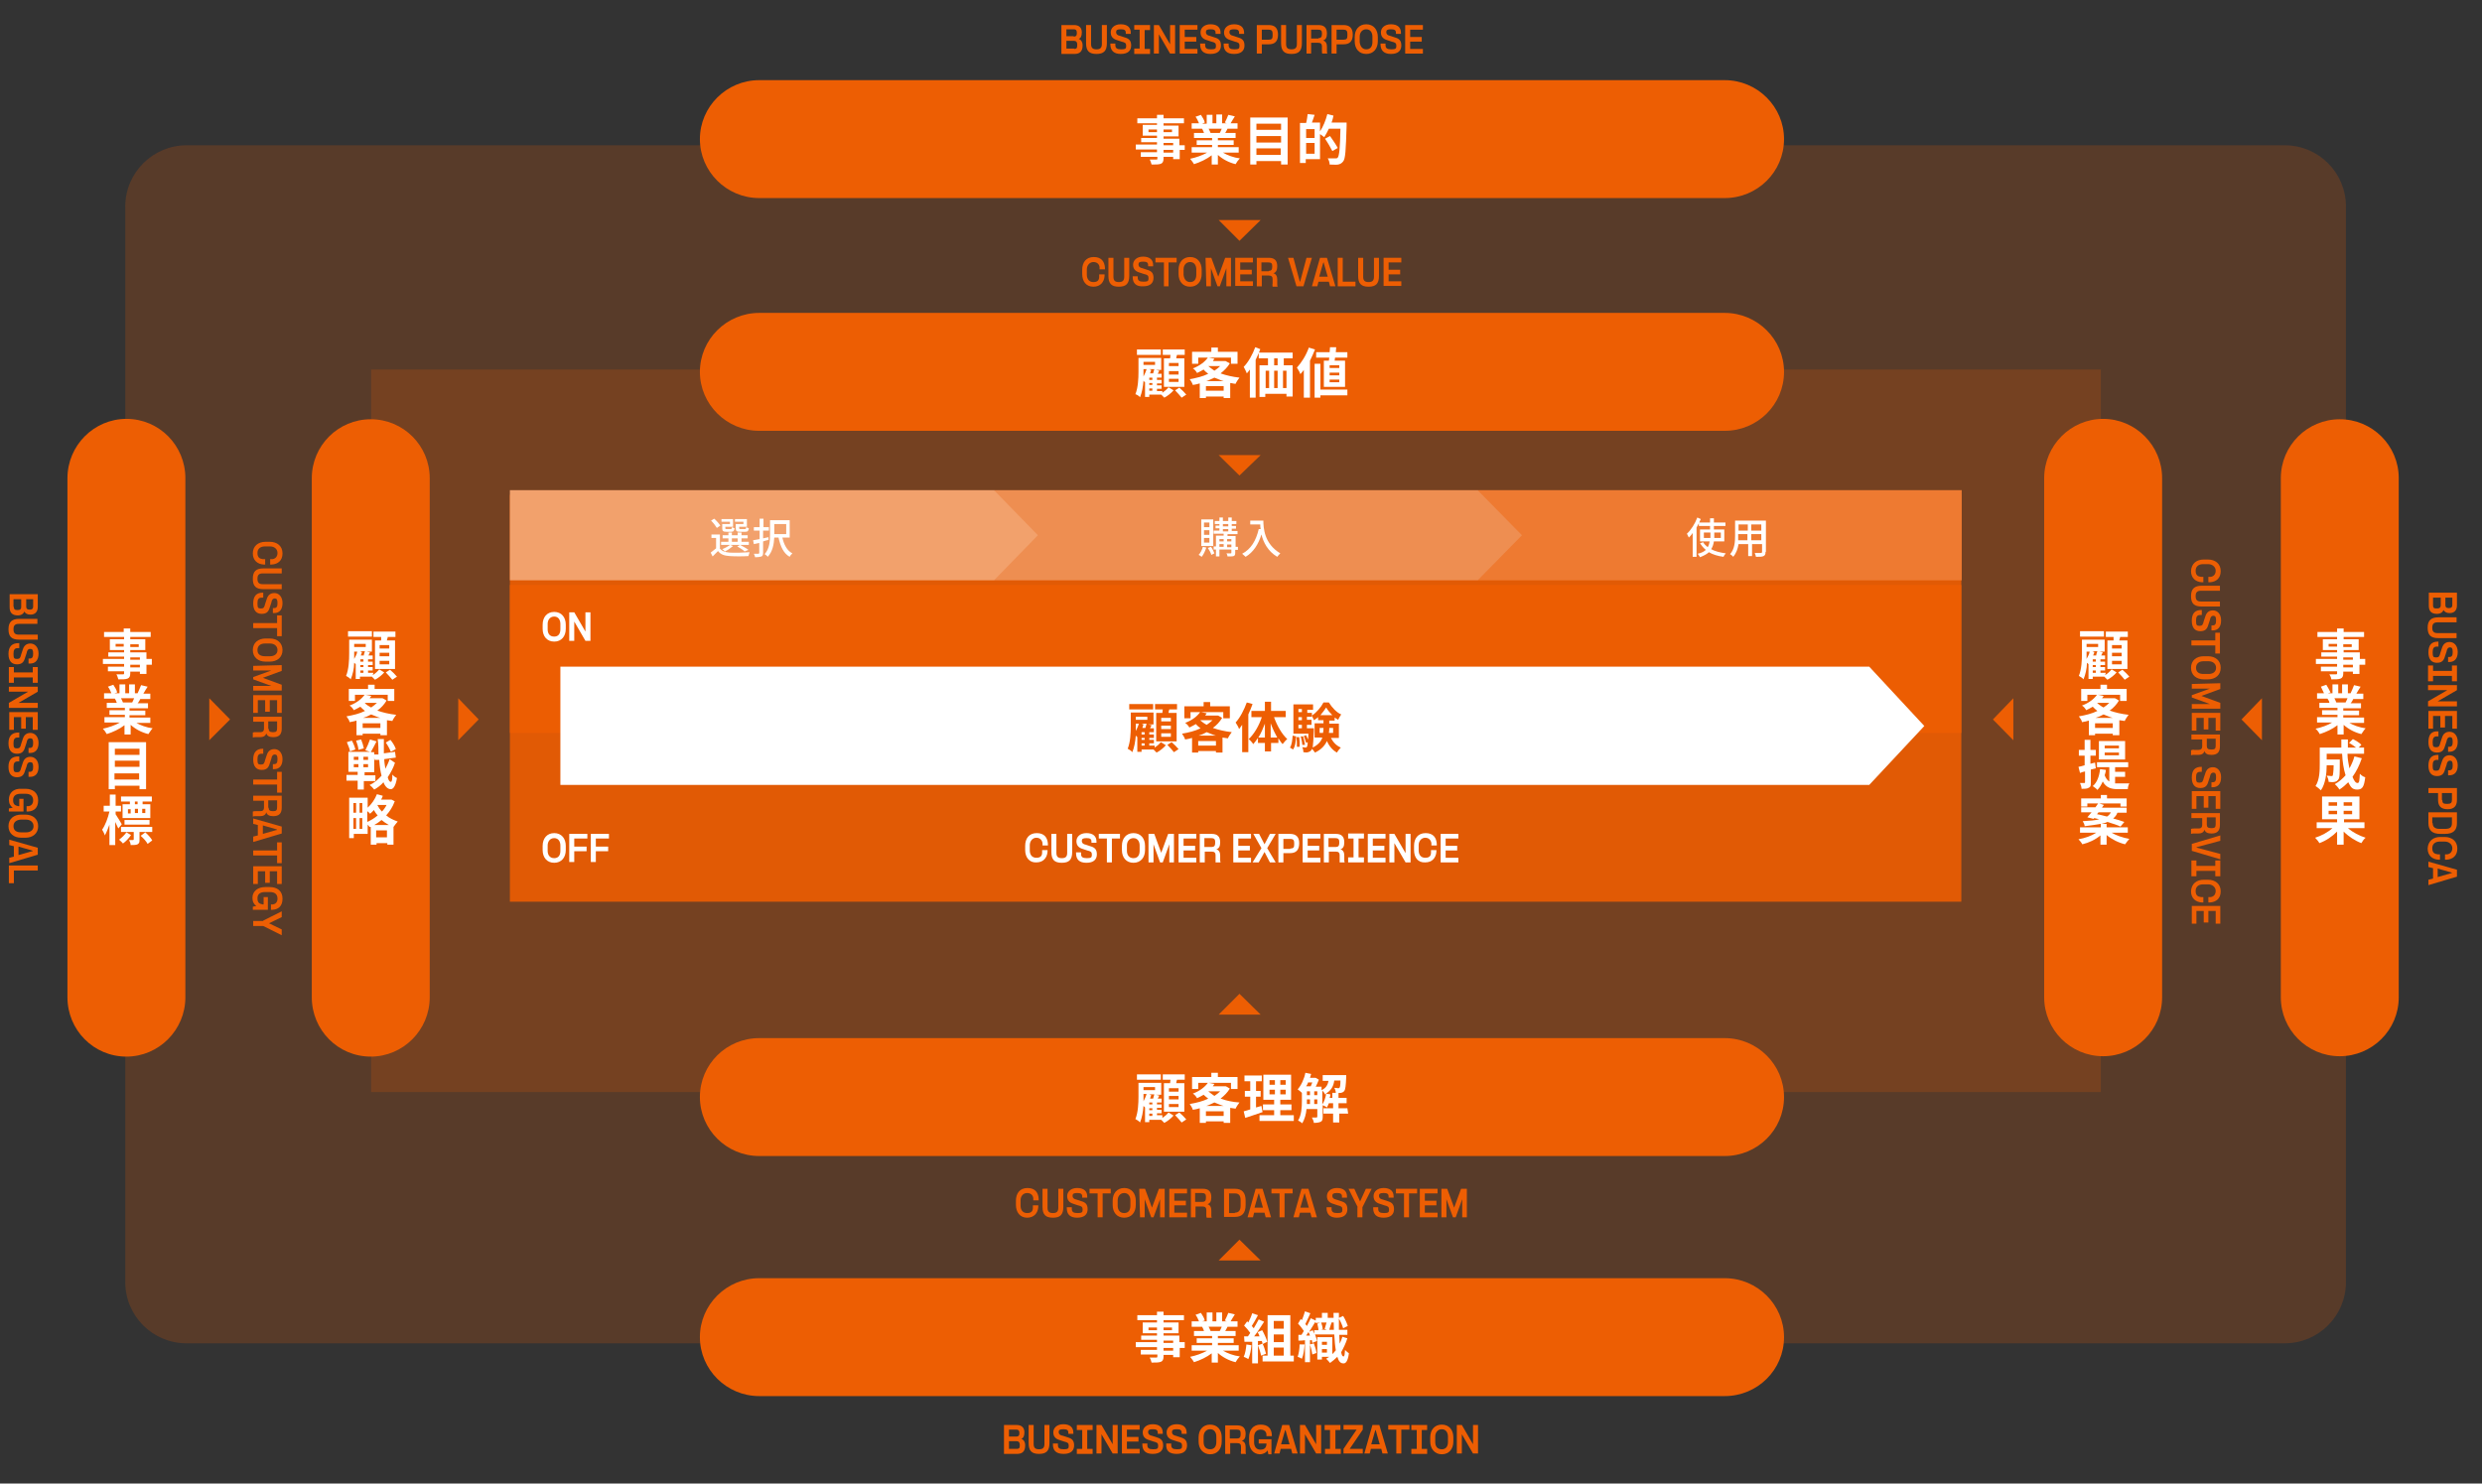 <?xml version="1.0" encoding="UTF-8"?>
<svg id="_レイヤー_1" data-name=" レイヤー 1" xmlns="http://www.w3.org/2000/svg" version="1.1" viewBox="0 0 644 385">
  <rect x="0" y="0" width="644" height="385" fill="#333333" stroke="none"/>
  <defs>
    <style>
      .cls-1 {
        fill: #ee7a31;
      }

      .cls-1, .cls-2, .cls-3, .cls-4, .cls-5, .cls-6, .cls-7 {
        stroke-width: 0px;
      }

      .cls-2 {
        fill: #f2a16c;
      }

      .cls-3, .cls-4, .cls-5 {
        fill: #ed5e03;
      }

      .cls-4 {
        opacity: .9;
      }

      .cls-4, .cls-5 {
        isolation: isolate;
      }

      .cls-5 {
        opacity: .2;
      }

      .cls-6 {
        fill: #ee8e51;
      }

      .cls-7 {
        fill: #fff;
      }
    </style>
  </defs>
  <path class="cls-5" d="M48.4,37.7h544.4c8.8,0,15.9,7.1,15.9,15.9v279.1c0,8.8-7.1,15.9-15.9,15.9H48.4c-8.8,0-15.9-7.1-15.9-15.9V53.6c0-8.8,7.2-15.9,15.9-15.9Z"/>
  <rect class="cls-5" x="96.3" y="95.9" width="448.8" height="187.5"/>
  <rect class="cls-4" x="132.3" y="128.4" width="376.6" height="105.6"/>
  <rect class="cls-4" x="132.3" y="151.8" width="376.6" height="38.4"/>
  <path class="cls-3" d="M197,20.8h250.5c8.5,0,15.4,6.9,15.4,15.3h0c0,8.5-6.9,15.3-15.4,15.3h-250.5c-8.5,0-15.4-6.9-15.4-15.3h0c0-8.4,6.9-15.3,15.4-15.3Z"/>
  <path class="cls-3" d="M197,331.7h250.5c8.5,0,15.4,6.9,15.4,15.3h0c0,8.5-6.9,15.3-15.4,15.3h-250.5c-8.5,0-15.4-6.9-15.4-15.3h0c0-8.4,6.9-15.3,15.4-15.3Z"/>
  <path class="cls-3" d="M48.1,124.1v134.7c0,8.5-6.9,15.4-15.3,15.4h0c-8.5,0-15.3-6.9-15.3-15.4V124.1c0-8.5,6.9-15.4,15.3-15.4h0c8.5,0,15.3,6.9,15.3,15.4Z"/>
  <path class="cls-7" d="M307.5,38.9h-1.4v2.4h-1.7v-.6h-2.5v.4c0,.8-.2,1.2-.7,1.4s-1.3.2-2.4.2c-.1-.4-.3-1-.5-1.3h1.7c.3,0,.3,0,.3-.3v-.4h-4.3v-1.2h4.2v-.7h-5.5v-1.3h5.5v-.6h-4.1v-1.1h4.1v-.6h-3.7v-2.8h3.7v-.4h-5.1v-1.3h5.1v-.9h1.7v.9h5.3v1.3h-5.3v.6h3.9v2.8h-3.9v.6h4.1v1.7h1.4v1.2h0ZM300.2,34.3v-.7h-2.2v.7h2.2ZM301.9,33.6v.7h2.2v-.7h-2.2ZM301.9,37.7h2.5v-.6h-2.5v.6ZM304.4,38.9h-2.5v.7h2.5v-.7Z"/>
  <path class="cls-7" d="M317.3,39.6c1.2.7,2.8,1.3,4.4,1.5-.4.4-.9,1.1-1.1,1.5-1.7-.4-3.4-1.3-4.6-2.4v2.5h-1.6v-2.4c-1.3,1-3,1.8-4.6,2.3-.2-.4-.7-1-1-1.4,1.5-.3,3.2-.9,4.4-1.6h-4v-1.4h5.3v-.6h-4v-1.2h4v-.6h-4.7v-1.3h2.6c-.1-.3-.3-.8-.5-1.1h.2-2.9v-1.4h1.9c-.2-.5-.5-1.2-.9-1.7l1.4-.5c.4.6.9,1.4,1,2l-.7.3h1.2v-2.3h1.5v2.2h1v-2.3h1.5v2.3h1.2l-.5-.2c.3-.6.7-1.4.9-2l1.7.4c-.4.6-.8,1.3-1.1,1.8h1.8v1.4h-2.6c-.2.4-.4.8-.6,1.1h2.7v1.3h-4.6v.6h4.1v1.2h-4.1v.6h5.4v1.4h-4.1ZM313.6,33.4c.2.4.4.8.5,1.1h-.2,2.6c.2-.3.3-.7.5-1.1h-3.4Z"/>
  <path class="cls-7" d="M334.1,30.5v12.2h-1.7v-.9h-6.4v.9h-1.6v-12.2c-.1,0,9.7,0,9.7,0ZM326,32.1v1.6h6.4v-1.6h-6.4ZM326,35.3v1.7h6.4v-1.7h-6.4ZM332.3,40.2v-1.7h-6.3v1.7h6.3Z"/>
  <path class="cls-7" d="M349.4,31.9v.8c-.2,6.3-.3,8.5-.9,9.2-.4.5-.8.7-1.3.8s-1.4,0-2.2,0c0-.5-.2-1.2-.5-1.6.9,0,1.7,0,2,0s.4,0,.6-.2c.4-.5.6-2.5.7-7.5h-3c-.4.8-.8,1.6-1.2,2.2-.2-.2-.7-.5-1.1-.8v6.5h-3.7v1h-1.5v-10.4h1.6c.2-.7.3-1.6.4-2.3l1.8.2c-.2.7-.5,1.4-.7,2h2.1v2.3c.8-1.2,1.5-2.9,1.9-4.5l1.6.4c-.1.6-.3,1.2-.5,1.8h3.9ZM341.1,33.5h-2.2v2.3h2.2v-2.3ZM341.1,39.9v-2.8h-2.2v2.8h2.2ZM345.7,39.2c-.4-.8-1.2-2.2-1.9-3.2l1.3-.7c.7,1,1.6,2.3,2,3.1l-1.4.8h0Z"/>
  <path class="cls-7" d="M39.4,172.5h-1.4v2.4h-1.7v-.6h-2.5v.4c0,.8-.2,1.2-.7,1.4s-1.3.2-2.4.2c-.1-.4-.3-1-.5-1.3h1.7c.3,0,.3-.1.3-.4v-.4h-4.2v-1.2h4.2v-.7h-5.5v-1.3h5.5v-.6h-4.1v-1.1h4.1v-.6h-3.7v-2.8h3.7v-.6h-5.2v-1.3h5.1v-.9h1.7v.9h5.3v1.3h-5.3v.6h3.9v2.8h-3.9v.6h4.2v1.7h1.4v1.5h0ZM32.1,167.8v-.7h-2.1v.7h2.1ZM33.8,167.2v.7h2.2v-.7h-2.2ZM33.8,171.2h2.5v-.6h-2.5v.6ZM36.3,172.5h-2.5v.7h2.5v-.7Z"/>
  <path class="cls-7" d="M35.2,187.5c1.2.7,2.8,1.3,4.4,1.5-.4.4-.8,1.1-1.1,1.5-1.7-.4-3.4-1.3-4.6-2.4v2.5h-1.6v-2.4c-1.3,1-3,1.8-4.6,2.3-.2-.4-.7-1.1-1-1.4,1.5-.3,3.2-.9,4.4-1.6h-4v-1.4h5.3v-.6h-4v-1.2h4v-.6h-4.7v-1.3h2.6c-.1-.4-.3-.8-.5-1.1h.2-3v-1.4h1.9c-.2-.5-.5-1.2-.9-1.7l1.4-.5c.4.6.9,1.4,1,2l-.7.2h1.3v-2.3h1.5v2.3h1v-2.3h1.5v2.3h1.2-.5c.3-.7.7-1.5.9-2.1l1.7.4c-.4.6-.8,1.3-1.1,1.8h1.8v1.4h-2.6c-.2.4-.4.8-.7,1.1h2.7v1.3h-4.8v.6h4.1v1.2h-4.1v.6h5.4v1.4h-3.8ZM31.4,181.2c.2.4.4.8.5,1.1h-.2,2.6c.2-.3.3-.7.5-1.1h-3.4Z"/>
  <path class="cls-7" d="M37.9,192.6v12.2h-1.7v-.9h-6.4v.9h-1.6v-12.2h9.7ZM29.8,194.3v1.6h6.4v-1.6h-6.4ZM29.8,197.4v1.6h6.4v-1.6h-6.4ZM36.1,202.3v-1.6h-6.4v1.6h6.4Z"/>
  <path class="cls-7" d="M30.7,215c-.2-.4-.5-1.1-.8-1.7v6h-1.5v-5.3c-.4,1.1-.8,2.1-1.2,2.8-.1-.5-.5-1.1-.7-1.5.8-1.1,1.5-3,1.9-4.7h-1.5v-1.5h1.6v-2.9h1.5v2.9h1.4v1.5h-1.4v.7c.4.6,1.4,2.2,1.6,2.6l-.9,1.1h0ZM34,216.7c-.6.9-1.4,1.7-2.1,2.2-.2-.3-.7-.7-1-1,.7-.5,1.5-1.3,1.9-1.9l1.2.7h0ZM36.2,215.9v1.9c0,.7,0,1-.5,1.3-.4.2-1,.2-1.8.2,0-.4-.2-.9-.4-1.3h1q.2,0,.2-.2v-1.9h-3.3v-1.3h8.1v1.3h-3.3ZM33.7,208h-2.3v-1.3h8v1.3h-2.4v.7h2v3.6h-7.2v-3.6h1.9v-.7h0ZM32.3,214v-1.2h6.5v1.2h-6.5ZM33.2,211.1h.7v-1.1h-.7v1.1ZM35,209.9v1.1h.8v-1.1h-.8ZM35.8,208h-.8v.7h.7v-.7h0ZM37.7,216c.7.6,1.5,1.5,1.8,2.1l-1.2.9c-.3-.6-1.1-1.5-1.8-2.1l1.2-.9ZM37.7,209.9h-.8v1.1h.8v-1.1Z"/>
  <path class="cls-3" d="M275.4,6.5h3.3c1.3,0,2,.7,2,1.9h0c0,1-.3,1.5-.8,1.7.6.2,1,.8,1,1.7h0c0,1.5-.7,2.2-2.1,2.2h-3.4v-7.5h0ZM278.6,9.5c.5,0,.8-.2.8-.8v-.3c0-.6-.3-.8-.8-.8h-1.9v1.8h1.9ZM278.7,12.7c.6,0,.8-.2.8-.9v-.3c0-.6-.3-.9-.8-.9h-2v2h2Z"/>
  <path class="cls-3" d="M281.8,11.2v-4.7h1.3v4.9c0,1,.4,1.4,1.4,1.4s1.4-.4,1.4-1.4v-4.9h1.3v4.7c0,2-.8,2.8-2.7,2.8s-2.7-.8-2.7-2.8Z"/>
  <path class="cls-3" d="M288.1,11.5v-.2h1.3v.4c0,.8.4,1.1,1.5,1.1s1.3-.2,1.3-.8v-.2c0-.6-.3-.8-1.2-1l-1.2-.4c-1-.3-1.6-.9-1.6-2s.9-2.1,2.6-2.1,2.6.8,2.6,2.2v.3h-1.3v-.3c0-.7-.4-.9-1.3-.9s-1.2.2-1.2.7h0c0,.6.4.9,1,1l1.2.4c1.1.3,1.7.8,1.7,2.1s-.8,2.2-2.7,2.2c-1.8,0-2.7-.9-2.7-2.5h0Z"/>
  <path class="cls-3" d="M294.3,12.6h1.4v-4.9h-1.4v-1.2h4.1v1.3h-1.4v4.9h1.4v1.3h-4.1v-1.4Z"/>
  <path class="cls-3" d="M299.4,6.5h1.3l2.9,5v-5h1.3v7.4h-1.3l-2.9-5v5h-1.3v-7.4h0Z"/>
  <path class="cls-3" d="M306.1,6.5h4.6v1.2h-3.3v1.9h3v1.2h-3v1.9h3.3v1.2h-4.6v-7.4h0Z"/>
  <path class="cls-3" d="M311.4,11.5v-.2h1.3v.4c0,.8.4,1.1,1.5,1.1s1.3-.2,1.3-.8v-.2c0-.6-.3-.8-1.2-1l-1.2-.4c-1-.3-1.6-.9-1.6-2s.9-2.1,2.6-2.1,2.6.8,2.6,2.2v.3h-1.3v-.3c0-.7-.4-.9-1.3-.9s-1.2.2-1.2.7h0c0,.6.4.9,1,1l1.2.4c1.1.3,1.7.8,1.7,2.1s-.8,2.2-2.7,2.2c-1.9,0-2.7-.9-2.7-2.5h0Z"/>
  <path class="cls-3" d="M317.5,11.5v-.2h1.3v.4c0,.8.4,1.1,1.5,1.1s1.3-.2,1.3-.8v-.2c0-.6-.3-.8-1.2-1l-1.2-.4c-1-.3-1.6-.9-1.6-2s.9-2.1,2.6-2.1,2.6.8,2.6,2.2v.3h-1.3v-.3c0-.7-.4-.9-1.3-.9s-1.2.2-1.2.7h0c0,.6.4.9,1,1l1.2.4c1.1.3,1.7.8,1.7,2.1s-.8,2.2-2.7,2.2c-1.9,0-2.7-.9-2.7-2.5h0Z"/>
  <path class="cls-3" d="M326.1,6.5h3.1c1.6,0,2.4.8,2.4,2.5h0c0,1.7-.8,2.5-2.4,2.5h-1.8v2.4h-1.3v-7.4h0ZM329.2,10.3c.8,0,1-.3,1-1v-.6c0-.7-.3-1-1-1h-1.8v2.6s1.8,0,1.8,0Z"/>
  <path class="cls-3" d="M332.4,11.2v-4.7h1.3v4.9c0,1,.4,1.4,1.4,1.4s1.4-.4,1.4-1.4v-4.9h1.3v4.7c0,2-.8,2.8-2.7,2.8s-2.7-.8-2.7-2.8Z"/>
  <path class="cls-3" d="M343,13.2v-1.2c0-.6-.3-.9-1-.9h-1.8v2.8h-1.2v-7.4h3.1c1.5,0,2.2.7,2.2,2.2h0c0,1-.3,1.6-1,1.8.7.2,1,.8,1,1.6v1.1c0,.2,0,.5.1.7h-1.3c-.1-.1-.1-.4-.1-.7h0ZM342.1,9.9c.6,0,.9-.3.9-1v-.3c0-.7-.3-.9-1-.9h-1.8v2.3h1.9Z"/>
  <path class="cls-3" d="M345.5,6.5h3.1c1.6,0,2.4.8,2.4,2.5h0c0,1.7-.8,2.5-2.4,2.5h-1.8v2.4h-1.3v-7.4h0ZM348.6,10.3c.8,0,1-.3,1-1v-.6c0-.7-.3-1-1-1h-1.8v2.6s1.8,0,1.8,0Z"/>
  <path class="cls-3" d="M351.5,10.7v-1.1c0-1.9,1.1-3.3,3-3.3s3,1.4,3,3.3v1.1c0,1.9-1.1,3.3-3,3.3s-3-1.4-3-3.3ZM354.5,12.8c1.2,0,1.6-.9,1.6-1.9v-1.4c0-1-.5-1.9-1.6-1.9s-1.7.9-1.7,1.9v1.4c.1,1,.6,1.9,1.7,1.9Z"/>
  <path class="cls-3" d="M358.2,11.5v-.2h1.3v.4c0,.8.4,1.1,1.5,1.1s1.3-.2,1.3-.8v-.2c0-.6-.3-.8-1.2-1l-1.2-.4c-1-.3-1.6-.9-1.6-2s.9-2.1,2.6-2.1,2.6.8,2.6,2.2v.3h-1.3v-.3c0-.7-.4-.9-1.3-.9s-1.2.2-1.2.7h0c0,.6.4.9,1,1l1.2.4c1.1.3,1.7.8,1.7,2.1s-.8,2.2-2.7,2.2c-1.8,0-2.7-.9-2.7-2.5h0Z"/>
  <path class="cls-3" d="M364.6,6.5h4.6v1.2h-3.3v1.9h3v1.2h-3v1.9h3.3v1.2h-4.6v-7.4h0Z"/>
  <path class="cls-3" d="M197,81.2h250.5c8.5,0,15.4,6.9,15.4,15.3h0c0,8.5-6.9,15.3-15.4,15.3h-250.5c-8.5,0-15.4-6.9-15.4-15.3h0c0-8.4,6.9-15.3,15.4-15.3Z"/>
  <path class="cls-7" d="M301.5,102c.6-.4,1.3-1,1.7-1.5l1.3.8c-.6.7-1.6,1.5-2.4,1.9-.2-.2-.5-.5-.8-.8h-3.1v.6h-1.1v-3.8h0c-.1,0-.3-.3-.4-.4-.1,1.5-.4,3.1-.9,4.3-.2-.3-.8-.7-1.2-.8.7-1.7.8-4.1.8-5.8v-3.6h5.9v3.1h-1.4l.9.2-.4.8h1v1h-1.2v.6h1.2v.9h-1.2v.5h1.2v.9h-1.2v.6h1.4v.5h0ZM301.2,92.1h-6.2v-1.4h6.2v1.4ZM296.7,96.4v1.3c.3-.6.6-1.2.8-1.9h-.8v.6h0ZM296.7,93.9v.8h3v-.8h-3ZM298.7,96c-.1.3-.2.6-.3.9h.8c.1-.3.2-.7.3-1.1h-1.3l.5.2h0ZM299,98h-.8v.6h.8v-.6ZM299,99.4h-.8v.5h.8v-.5ZM298.2,101.4h.8v-.6h-.8v.6ZM303.6,93c0-.3.1-.6.1-.9h-2v-1.4h5.7v1.4h-2c-.1.3-.2.6-.2.9h2.1v7.4h-5.3v-7.4h1.6ZM305.8,94.2h-2.5v.8h2.5v-.8ZM305.8,96.3h-2.5v.9h2.5v-.9ZM305.8,98.3h-2.5v.8h2.5v-.8ZM306,100.6c.6.5,1.4,1.3,1.8,1.8l-1.2.8c-.4-.5-1.1-1.3-1.7-1.9l1.1-.7h0Z"/>
  <path class="cls-7" d="M319.1,94.3c-.6,1-1.4,1.8-2.4,2.6,1.4.5,3.1.9,4.9,1.1-.3.4-.8,1.1-1,1.6-.5,0-1-.2-1.4-.2v3.9h-1.7v-.4h-4.6v.4h-1.6v-3.8c-.6.2-1.2.3-1.8.4-.1-.4-.5-1.1-.8-1.5,1.7-.3,3.4-.7,4.8-1.4-.4-.3-.9-.7-1.2-1.1-.5.3-1.1.6-1.7.9-.2-.4-.7-1-1.1-1.2,1.9-.7,3.2-1.8,3.9-2.8h-2.5v1.6h-1.6v-3.1h5v-1.1h1.7v1.1h5.1v3.1h-1.7v-1.6h-5.8l1.5.3c-.1.2-.3.4-.4.6h3.3c0,0,1.1.6,1.1.6h0ZM317.5,101.4v-1.2h-4.6v1.2h4.6ZM317.5,98.9c-.8-.2-1.6-.6-2.4-.9-.7.3-1.4.7-2.1.9h4.5ZM313.5,95c.5.4,1,.8,1.6,1.2.6-.4,1.1-.8,1.5-1.2h-3.1Z"/>
  <path class="cls-7" d="M327,90.6c-.3.9-.8,1.9-1.2,2.8v9.8h-1.5v-7.3c-.3.4-.5.7-.8,1-.1-.4-.6-1.3-.8-1.7,1.2-1.2,2.3-3.2,3-5.1l1.3.5h0ZM333.1,93v1.8h2.3v8.1h-1.6v-.7h-5.5v.8h-1.5v-8.2h2.2v-1.8h-2.4v-1.5h8.8v1.5h-2.3ZM328.4,100.7h.9v-4.5h-.9v4.5ZM330.6,96.2v4.5h.9v-4.5h-.9ZM331.5,93h-.9v1.8h.9v-1.8ZM333.8,96.2h-.9v4.5h.9v-4.5Z"/>
  <path class="cls-7" d="M341.2,90.7c-.4,1-.8,1.9-1.3,2.9v9.6h-1.6v-7.2c-.3.4-.6.8-.9,1.1-.1-.4-.6-1.3-.9-1.7,1.2-1.3,2.4-3.2,3.1-5.2,0,0,1.6.5,1.6.5ZM349.6,102.6h-7v.6h-1.5v-8.8h1.5v6.7h7v1.5ZM344.8,93.6c0-.2.1-.5.1-.8h-3.4v-1.4h3.5c0-.4.1-.9.1-1.3h1.6c0,.5-.1.9-.1,1.3h3v1.4h-3.2c0,.3-.1.5-.1.8h2.7v6.8h-5.5v-6.8h1.3ZM347.4,94.8h-2.4v.7h2.5v-.7h-.1ZM347.4,96.7h-2.4v.7h2.5v-.7h-.1ZM347.4,98.5h-2.4v.7h2.5v-.7h-.1Z"/>
  <path class="cls-3" d="M197,269.4h250.5c8.5,0,15.4,6.9,15.4,15.3h0c0,8.5-6.9,15.3-15.4,15.3h-250.5c-8.5,0-15.4-6.9-15.4-15.3h0c0-8.5,6.9-15.3,15.4-15.3Z"/>
  <path class="cls-7" d="M301.5,290.2c.6-.4,1.3-1,1.7-1.5l1.3.8c-.6.7-1.6,1.5-2.4,1.9l-.8-.8h-3.1v.6h-1.1v-3.8h0l-.4-.4c-.1,1.5-.4,3.1-.9,4.3-.2-.3-.8-.7-1.2-.9.7-1.7.8-4.1.8-5.8v-3.6h5.9v3.1h-1.4l.9.2-.4.8h1v1h-1.2v.5h1.2v.9h-1.2v.5h1.2v.9h-1.2v.5h1.4v.8h0ZM301.2,280.2h-6.2v-1.4h6.2v1.4ZM296.7,284.5v1.3c.3-.6.6-1.2.8-1.9h-.8v.6ZM296.7,282.1v.8h3v-.8h-3ZM298.7,284.2c-.1.3-.2.6-.3.9h.8c.1-.4.2-.7.3-1.1h-1.3l.5.2h0ZM299,286.1h-.8v.5h.8v-.5ZM299,287.6h-.8v.5h.8v-.5ZM298.2,289.6h.8v-.6h-.8v.6ZM303.6,281.1c0-.3.1-.6.1-.9h-2v-1.4h5.7v1.4h-2c-.1.3-.2.6-.2.9h2.1v7.4h-5.3v-7.4h1.6ZM305.8,282.4h-2.5v.9h2.5v-.9ZM305.8,284.4h-2.5v.9h2.5v-.9ZM305.8,286.5h-2.5v.8h2.5v-.8ZM306,288.7c.6.5,1.4,1.3,1.8,1.8l-1.2.8c-.4-.5-1.1-1.3-1.7-1.9l1.1-.7Z"/>
  <path class="cls-7" d="M319.1,282.5c-.6,1-1.4,1.8-2.4,2.6,1.4.5,3.1.9,4.9,1-.3.4-.8,1.1-1,1.6-.5-.1-1-.1-1.4-.2v3.9h-1.7v-.4h-4.6v.4h-1.6v-3.8c-.6.2-1.2.3-1.8.4-.1-.4-.5-1.1-.8-1.5,1.7-.3,3.4-.7,4.8-1.4-.4-.3-.9-.7-1.2-1-.5.3-1.1.6-1.7.9-.2-.4-.7-1-1.1-1.2,1.9-.7,3.2-1.8,3.9-2.8h-2.5v1.6h-1.6v-3.1h5v-1.1h1.7v1.1h5.1v3.1h-1.7v-1.6h-5.8l1.5.3c-.1.2-.3.4-.4.6h3.3c0-.1,1.1.6,1.1.6h0ZM317.5,289.6v-1.2h-4.6v1.2h4.6ZM317.5,287c-.8-.2-1.6-.6-2.4-.9-.7.3-1.4.7-2.1.9h4.5ZM313.5,283.2c.5.4,1,.8,1.6,1.2.6-.4,1.1-.8,1.5-1.2h-3.1Z"/>
  <path class="cls-7" d="M327.6,288.6c-1.5.5-3.2,1.1-4.5,1.5l-.4-1.7c.5-.1,1-.3,1.7-.5v-3.3h-1.4v-1.5h1.4v-2.5h-1.5v-1.5h4.5v1.5h-1.5v2.5h1.2v1.5h-1.2v2.8c.5-.1.9-.3,1.4-.4l.3,1.6h0ZM335.7,289.4v1.5h-8.9v-1.5h3.8v-1.3h-2.9v-1.5h2.9v-1.2h-2.8v-6.5h7.2v6.5h-2.8v1.2h2.9v1.5h-2.9v1.3h3.5ZM329.4,281.5h1.4v-1.2h-1.4v1.2ZM329.4,284h1.4v-1.2h-1.4v1.2ZM333.6,280.3h-1.4v1.2h1.4v-1.2ZM333.6,282.8h-1.4v1.2h1.4v-1.2Z"/>
  <path class="cls-7" d="M349.8,289h-2.3v2.3h-1.6v-2.3h-2.5v-1.4h2.5v-1.3h-1.1c-.2.4-.3.8-.5,1.1-.2-.2-.7-.4-1.1-.6v3c0,.7-.1,1.1-.5,1.3-.4.2-1,.3-1.8.3,0-.4-.3-1-.5-1.4h1.2c.1,0,.2-.1.2-.2v-2h-2.8c-.1,1.3-.5,2.7-1.1,3.7-.2-.2-.8-.6-1.1-.7.9-1.4,1-3.5,1-5.1v-2.1c-.3-.3-.8-.7-1.1-.9.9-1,1.7-2.7,2-4.3l1.5.3c-.1.3-.2.7-.3,1h1.4c0-.1.9.5.9.5-.2.5-.5,1.2-.8,1.8h1.5v.9c1.1-.5,1.6-1.3,1.8-2.4h-1.5v-1.5h6.1v.5c-.1,2.2-.2,3.2-.5,3.6-.2.3-.5.4-.8.5-.3,0-.8.1-1.4,0,0-.4-.2-1-.4-1.3.4,0,.8.1,1,.1s.3,0,.4-.2c.1-.1.2-.6.2-1.8h-1.6c-.2,1.5-.8,2.6-2.2,3.4l1.2.2c0,.3-.1.6-.2.9h.7v-1.3h1.6v1.3h2.1v1.4h-2.1v1.3h2.3l.2,1.4h0ZM339.4,280.9c-.1.4-.3.7-.5,1h1.2c.1-.3.3-.7.4-1h-1.1ZM339.1,285.6v.9h.8v-1.2h-.8v.3h0ZM339.1,284.2h.8v-1h-.8v1ZM341,284.2h.8v-1h-.8v1ZM341.8,286.5v-1.2h-.8v1.2h.8ZM343.1,286.6c.5-.7.8-1.7,1-2.7-.1,0-.2.1-.3.1-.1-.3-.4-.7-.7-1v3.6Z"/>
  <path class="cls-3" d="M280.8,71.1v-1.1c0-1.9,1-3.3,3-3.3s2.8,1.2,2.9,2.8v.4h-1.4v-.6c-.1-.7-.6-1.3-1.6-1.3s-1.7.9-1.7,1.9v1.4c0,1,.5,1.9,1.7,1.9s1.5-.6,1.5-1.4v-.6h1.4v.4c-.1,1.6-1.1,2.8-2.9,2.8-1.9,0-2.9-1.4-2.9-3.3h0Z"/>
  <path class="cls-3" d="M287.6,71.6v-4.7h1.3v4.9c0,1,.4,1.4,1.4,1.4s1.4-.4,1.4-1.4v-4.9h1.3v4.7c0,2-.8,2.8-2.7,2.8s-2.7-.8-2.7-2.8Z"/>
  <path class="cls-3" d="M293.9,71.9v-.2h1.3v.3c0,.8.4,1.1,1.5,1.1s1.3-.2,1.3-.8v-.2c0-.6-.3-.8-1.2-1l-1.2-.4c-1-.3-1.6-.9-1.6-2s.9-2.1,2.6-2.1,2.6.8,2.6,2.2v.3h-1.3v-.3c0-.7-.4-.9-1.3-.9s-1.2.2-1.2.7h0c0,.6.4.9,1,1l1.2.4c1.1.3,1.7.8,1.7,2.1s-.8,2.2-2.7,2.2c-1.8.1-2.7-.8-2.7-2.4h0Z"/>
  <path class="cls-3" d="M301.9,68.1h-2.1v-1.2h5.5v1.2h-2.1v6.2h-1.2v-6.2h-.1Z"/>
  <path class="cls-3" d="M305.8,71.1v-1.1c0-1.9,1.1-3.3,3-3.3s3,1.4,3,3.3v1.1c0,1.9-1.1,3.3-3,3.3s-3-1.4-3-3.3ZM308.8,73.2c1.2,0,1.6-.9,1.6-1.9v-1.4c0-1-.5-1.9-1.6-1.9s-1.7.9-1.7,1.9v1.4c.1,1,.6,1.9,1.7,1.9Z"/>
  <path class="cls-3" d="M312.8,66.9h1.5l1.8,4.9,1.8-4.9h1.5v7.4h-1.2v-4.7l-1.7,4.7h-.6l-1.7-4.7v4.7h-1.2l-.2-7.4h0Z"/>
  <path class="cls-3" d="M320.5,66.9h4.6v1.2h-3.3v1.9h3v1.2h-3v1.8h3.3v1.2h-4.6v-7.3h0Z"/>
  <path class="cls-3" d="M330.2,73.6v-1.2c0-.6-.3-.9-1-.9h-1.8v2.8h-1.3v-7.4h3.1c1.5,0,2.2.7,2.2,2.2h0c0,1-.3,1.6-1,1.8.7.2,1,.8,1,1.6v1.2c0,.2,0,.5.1.7h-1.3c0-.2-.1-.5,0-.8h0ZM329.2,70.3c.6,0,.9-.3.9-1v-.3c0-.7-.3-.9-1-.9h-1.8v2.3c0,0,1.9,0,1.9,0Z"/>
  <path class="cls-3" d="M334.2,66.9h1.4l1.6,6v.2c.1,0,.2-.2.2-.2l1.6-6h1.4l-2.2,7.4h-1.8l-2.2-7.4h0Z"/>
  <path class="cls-3" d="M342.5,66.9h1.8l2.2,7.4h-1.4l-.3-1.2h-2.7l-.3,1.2h-1.4l2.1-7.4h0ZM344.5,71.8l-1-3.5v-.2c-.1,0-.2.2-.2.2l-1,3.5h2.2Z"/>
  <path class="cls-3" d="M347.1,66.9h1.3v6.2h3.3v1.2h-4.6v-7.4h0Z"/>
  <path class="cls-3" d="M352.4,71.6v-4.7h1.3v4.9c0,1,.4,1.4,1.4,1.4s1.4-.4,1.4-1.4v-4.9h1.3v4.7c0,2-.8,2.8-2.7,2.8s-2.7-.8-2.7-2.8Z"/>
  <path class="cls-3" d="M359,66.9h4.6v1.2h-3.3v1.9h3v1.2h-3v1.8h3.3v1.2h-4.6v-7.3h0Z"/>
  <path class="cls-7" d="M266,220.6v-1.1c0-1.9,1-3.3,3-3.3s2.8,1.2,2.9,2.8v.4h-1.4v-.6c-.1-.7-.6-1.4-1.6-1.4s-1.7.9-1.7,1.9v1.4c0,1,.5,1.9,1.7,1.9s1.5-.6,1.5-1.4v-.6h1.4v.4c-.1,1.6-1.1,2.8-2.9,2.8-1.8.1-2.9-1.3-2.9-3.2h0Z"/>
  <path class="cls-7" d="M272.8,221.1v-4.7h1.3v4.9c0,1,.4,1.4,1.4,1.4s1.4-.4,1.4-1.4v-4.9h1.3v4.7c0,2-.8,2.8-2.7,2.8s-2.7-.8-2.7-2.8Z"/>
  <path class="cls-7" d="M279.2,221.4v-.2h1.3v.4c0,.8.4,1.1,1.5,1.1s1.3-.2,1.3-.8v-.2c0-.6-.3-.8-1.2-1l-1.2-.4c-1-.3-1.6-.9-1.6-2s.9-2.1,2.6-2.1,2.6.8,2.6,2.2v.3h-1.3v-.3c0-.7-.4-.9-1.3-.9s-1.2.2-1.2.7h0c0,.6.4.9,1,1l1.2.4c1.1.3,1.7.8,1.7,2.1s-.8,2.2-2.7,2.2-2.7-.9-2.7-2.5h0Z"/>
  <path class="cls-7" d="M287.2,217.6h-2.1v-1.2h5.5v1.2h-2.1v6.2h-1.3v-6.2h0Z"/>
  <path class="cls-7" d="M291.1,220.6v-1.1c0-1.9,1.1-3.3,3-3.3s3,1.4,3,3.3v1.1c0,1.9-1.1,3.3-3,3.3s-3-1.4-3-3.3ZM294.1,222.7c1.2,0,1.6-.9,1.6-1.9v-1.4c0-1-.5-1.9-1.6-1.9s-1.7.9-1.7,1.9v1.4c0,1,.5,1.9,1.7,1.9Z"/>
  <path class="cls-7" d="M298,216.4h1.5l1.8,4.9,1.8-4.9h1.5v7.4h-1.2v-4.7l-1.7,4.7h-.7l-1.7-4.7v4.7h-1.3v-7.4h0Z"/>
  <path class="cls-7" d="M305.8,216.4h4.6v1.2h-3.3v1.9h3v1.2h-3v1.9h3.3v1.2h-4.6v-7.4h0Z"/>
  <path class="cls-7" d="M315.4,223.1v-1.2c0-.6-.3-.9-1-.9h-1.8v2.8h-1.3v-7.4h3.1c1.5,0,2.2.7,2.2,2.2h0c0,1-.3,1.6-1,1.8.7.2,1,.8,1,1.6v1.1c0,.2,0,.5.1.7h-1.3c0-.1,0-.4,0-.7h0ZM314.4,219.8c.6,0,.9-.3.9-1v-.4c0-.6-.3-.9-1-.9h-1.8v2.3h1.9Z"/>
  <path class="cls-7" d="M320,216.4h4.6v1.2h-3.3v1.9h3v1.2h-3v1.9h3.3v1.2h-4.6v-7.4h0Z"/>
  <path class="cls-7" d="M327.3,220.1l-2.1-3.7h1.5l1.4,2.7,1.4-2.7h1.5l-2.2,3.7,2.2,3.7h-1.5l-1.4-2.7-1.5,2.7h-1.6l2.3-3.7Z"/>
  <path class="cls-7" d="M331.6,216.4h3.1c1.6,0,2.4.8,2.4,2.4h0c0,1.8-.8,2.6-2.4,2.6h-1.7v2.4h-1.3v-7.4h-.1ZM334.8,220.2c.8,0,1-.3,1-1v-.5c0-.7-.3-1-1-1h-1.8v2.6h1.8Z"/>
  <path class="cls-7" d="M338,216.4h4.6v1.2h-3.3v1.9h3v1.2h-3v1.9h3.3v1.2h-4.6v-7.4h0Z"/>
  <path class="cls-7" d="M347.6,223.1v-1.2c0-.6-.3-.9-1-.9h-1.8v2.8h-1.3v-7.4h3.1c1.5,0,2.2.7,2.2,2.2h0c0,1-.3,1.6-1,1.8.7.2,1,.8,1,1.6v1.1c0,.2,0,.5.1.7h-1.3c0-.1,0-.4,0-.7h0ZM346.6,219.8c.6,0,.9-.3.9-1v-.4c0-.6-.3-.9-1-.9h-1.8v2.3h1.9Z"/>
  <path class="cls-7" d="M349.8,222.5h1.4v-4.9h-1.4v-1.3h4.1v1.3h-1.4v4.9h1.4v1.3h-4.1v-1.3Z"/>
  <path class="cls-7" d="M354.9,216.4h4.6v1.2h-3.3v1.9h3v1.2h-3v1.9h3.3v1.2h-4.6v-7.4h0Z"/>
  <path class="cls-7" d="M360.5,216.4h1.3l2.9,5v-5h1.3v7.4h-1.3l-2.9-5v5h-1.3v-7.4h0Z"/>
  <path class="cls-7" d="M366.9,220.6v-1.1c0-1.9,1-3.3,3-3.3s2.8,1.2,2.9,2.8v.4h-1.4v-.6c-.1-.7-.6-1.4-1.6-1.4s-1.7.9-1.7,1.9v1.4c0,1,.5,1.9,1.7,1.9s1.5-.6,1.5-1.4v-.6h1.4v.4c-.1,1.6-1.1,2.8-2.9,2.8-1.9.1-2.9-1.3-2.9-3.2h0Z"/>
  <path class="cls-7" d="M373.8,216.4h4.6v1.2h-3.3v1.9h3v1.2h-3v1.9h3.3v1.2h-4.6v-7.4h0Z"/>
  <path class="cls-3" d="M263.6,312.7v-1.1c0-1.9,1-3.3,3-3.3s2.8,1.2,2.9,2.8v.4h-1.4v-.6c-.1-.7-.6-1.3-1.6-1.3s-1.7.8-1.7,1.9v1.4c0,1,.5,1.9,1.7,1.9s1.5-.6,1.5-1.4v-.6h1.4v.4c-.1,1.6-1.1,2.8-2.9,2.8-1.8,0-2.9-1.4-2.9-3.3h0Z"/>
  <path class="cls-3" d="M270.5,313.2v-4.7h1.3v4.9c0,1,.4,1.4,1.4,1.4s1.4-.4,1.4-1.4v-4.9h1.3v4.7c0,2-.8,2.8-2.7,2.8s-2.7-.8-2.7-2.8Z"/>
  <path class="cls-3" d="M276.8,313.5v-.2h1.3v.4c0,.8.4,1.1,1.5,1.1s1.3-.2,1.3-.8v-.2c0-.6-.3-.8-1.2-1l-1.2-.4c-1-.3-1.6-.9-1.6-2s.9-2.1,2.6-2.1,2.6.8,2.6,2.2v.3h-1.3v-.3c0-.7-.4-.9-1.3-.9s-1.2.2-1.2.7h0c0,.6.4.9,1,1l1.2.4c1.1.3,1.7.8,1.7,2.1s-.8,2.2-2.7,2.2c-1.9,0-2.7-.9-2.7-2.5h0Z"/>
  <path class="cls-3" d="M284.8,309.7h-2.1v-1.2h5.5v1.2h-2.1v6.2h-1.3v-6.2h0Z"/>
  <path class="cls-3" d="M288.7,312.7v-1.1c0-1.9,1.1-3.3,3-3.3s3,1.4,3,3.3v1.1c0,1.9-1.1,3.3-3,3.3s-3-1.4-3-3.3ZM291.7,314.8c1.2,0,1.6-.9,1.6-1.9v-1.4c0-1-.5-1.9-1.6-1.9s-1.7.9-1.7,1.9v1.4c0,1,.5,1.9,1.7,1.9Z"/>
  <path class="cls-3" d="M295.6,308.5h1.5l1.8,4.9,1.8-4.9h1.5v7.4h-1.2v-4.7l-1.7,4.7h-.6l-1.7-4.7v4.7h-1.2l-.2-7.4h0Z"/>
  <path class="cls-3" d="M303.4,308.5h4.6v1.2h-3.3v1.9h3v1.2h-3v1.9h3.3v1.2h-4.6v-7.4h0Z"/>
  <path class="cls-3" d="M313,315.2v-1.2c0-.6-.3-.9-1-.9h-1.8v2.8h-1.2v-7.4h3.1c1.5,0,2.2.7,2.2,2.2h0c0,1-.3,1.6-1,1.8.7.2,1,.8,1,1.6v1.2c0,.2,0,.5.1.7h-1.3c-.1-.2-.1-.5-.1-.8h0ZM312,311.9c.6,0,.9-.3.9-1v-.4c0-.6-.3-.9-1-.9h-1.8v2.3h1.9Z"/>
  <path class="cls-3" d="M317.6,308.5h2.8c1.9,0,2.8,1,2.8,3.1v1.1c0,2.2-1,3.1-2.8,3.1h-2.8v-7.3h0ZM320.4,314.7c1,0,1.5-.6,1.5-1.8v-1.4c0-1.3-.5-1.8-1.5-1.8h-1.5v5.1h1.5Z"/>
  <path class="cls-3" d="M325.8,308.5h1.8l2.2,7.4h-1.4l-.3-1.2h-2.7l-.3,1.2h-1.4l2.1-7.4h0ZM327.7,313.4l-1-3.5v-.2c-.1,0-.2.2-.2.2l-1,3.5h2.2Z"/>
  <path class="cls-3" d="M332,309.7h-2.1v-1.2h5.5v1.2h-2.1v6.2h-1.3v-6.2h0Z"/>
  <path class="cls-3" d="M337.7,308.5h1.8l2.2,7.4h-1.4l-.3-1.2h-2.7l-.3,1.2h-1.4l2.1-7.4h0ZM339.6,313.4l-1-3.5v-.2c-.1,0-.2.2-.2.2l-1,3.5h2.2Z"/>
  <path class="cls-3" d="M344.2,313.5v-.2h1.3v.4c0,.8.4,1.1,1.5,1.1s1.3-.2,1.3-.8v-.2c0-.6-.3-.8-1.2-1l-1.2-.4c-1-.3-1.6-.9-1.6-2s.9-2.1,2.6-2.1,2.6.8,2.6,2.2v.3h-1.3v-.3c0-.7-.4-.9-1.3-.9s-1.2.2-1.2.7h0c0,.6.4.9,1,1l1.2.4c1.1.3,1.7.8,1.7,2.1s-.8,2.2-2.7,2.2c-1.8,0-2.7-.9-2.7-2.5h0Z"/>
  <path class="cls-3" d="M352.3,313.3l-2.4-4.8h1.5l1.5,3.3,1.5-3.3h1.5l-2.4,4.8v2.6h-1.3v-2.6h0Z"/>
  <path class="cls-3" d="M356.3,313.5v-.2h1.3v.4c0,.8.4,1.1,1.5,1.1s1.3-.2,1.3-.8v-.2c0-.6-.3-.8-1.2-1l-1.2-.4c-1-.3-1.6-.9-1.6-2s.9-2.1,2.6-2.1,2.6.8,2.6,2.2v.3h-1.3v-.3c0-.7-.4-.9-1.3-.9s-1.2.2-1.2.7h0c0,.6.4.9,1,1l1.2.4c1.1.3,1.7.8,1.7,2.1s-.8,2.2-2.7,2.2c-1.9,0-2.7-.9-2.7-2.5h0Z"/>
  <path class="cls-3" d="M364.3,309.7h-2.1v-1.2h5.5v1.2h-2.1v6.2h-1.3v-6.2h0Z"/>
  <path class="cls-3" d="M368.4,308.5h4.6v1.2h-3.3v1.9h3v1.2h-3v1.9h3.3v1.2h-4.6v-7.4h0Z"/>
  <path class="cls-3" d="M374,308.5h1.5l1.8,4.9,1.8-4.9h1.5v7.4h-1.2v-4.7l-1.7,4.7h-.7l-1.7-4.7v4.7h-1.3v-7.4h0Z"/>
  <path class="cls-3" d="M9.8,154.2v3.3c0,1.3-.7,2-1.9,2h0c-.8,0-1.3-.3-1.6-.8-.2.6-.8,1-1.7,1h0c-1.4,0-2.1-.7-2.1-2.1v-3.4h7.4ZM3.6,157.5c0,.6.2.8.8.8h.3c.6,0,.8-.3.8-.8v-2h-2v2h0ZM6.8,157.4c0,.5.2.8.8.8h.2c.6,0,.8-.3.8-.8v-1.9h-1.8v1.9Z"/>
  <path class="cls-3" d="M5,160.6h4.7v1.3h-4.8c-1,0-1.4.4-1.4,1.4s.4,1.4,1.4,1.4h4.9v1.3h-4.8c-2,0-2.8-.8-2.8-2.7s.9-2.7,2.8-2.7h0Z"/>
  <path class="cls-3" d="M4.8,166.9h.2v1.3h-.4c-.8,0-1.1.4-1.1,1.5s.2,1.3.8,1.3h.2c.6,0,.8-.3,1-1.2l.4-1.2c.3-1,.9-1.6,2-1.6s2.1.9,2.1,2.6-.8,2.6-2.2,2.6h-.4v-1.3h.3c.7,0,.9-.4.9-1.3s-.2-1.2-.7-1.2h-.1c-.5,0-.8.4-.9,1.1l-.4,1.2c-.3,1.1-.8,1.7-2.1,1.7s-2.2-.8-2.2-2.7.9-2.8,2.6-2.8h0Z"/>
  <path class="cls-3" d="M3.6,173.1v1.4h4.9v-1.4h1.3v4.1h-1.3v-1.4H3.6v1.4h-1.3v-4.1h1.3Z"/>
  <path class="cls-3" d="M9.8,178.2v1.3l-5,2.9h5v1.3H2.3v-1.3l5-2.9H2.3v-1.3h7.5Z"/>
  <path class="cls-3" d="M9.8,184.8v4.6h-1.3v-3.3h-1.8v3h-1.2v-3h-1.9v3.3h-1.2v-4.6h7.4Z"/>
  <path class="cls-3" d="M4.8,190.1h.2v1.3h-.4c-.8,0-1.1.4-1.1,1.5s.2,1.3.8,1.3h.2c.6,0,.8-.3,1-1.2l.4-1.2c.3-1,.9-1.6,2-1.6s2.1.9,2.1,2.6-.8,2.6-2.2,2.6h-.4v-1.3h.3c.7,0,.9-.4.9-1.3s-.2-1.2-.7-1.2h-.1c-.5,0-.8.4-.9,1.1l-.4,1.2c-.3,1.1-.8,1.7-2.1,1.7s-2.2-.8-2.2-2.7.9-2.8,2.6-2.8h0Z"/>
  <path class="cls-3" d="M4.8,196.3h.2v1.3h-.4c-.8,0-1.1.4-1.1,1.5s.2,1.3.8,1.3h.2c.6,0,.8-.3,1-1.2l.4-1.2c.3-1,.9-1.6,2-1.6s2.1.9,2.1,2.6-.8,2.6-2.2,2.6h-.4v-1.3h.3c.7,0,.9-.4.9-1.3s-.2-1.2-.7-1.2h-.1c-.5,0-.8.4-.9,1.1l-.4,1.1c-.3,1.1-.8,1.7-2.1,1.7s-2.2-.8-2.2-2.7.9-2.7,2.6-2.7h0Z"/>
  <path class="cls-3" d="M5.5,204.7h1.1c1.9,0,3.3,1,3.3,3s-1.1,2.8-2.6,2.9h-.4v-1.4h.5c.8-.1,1.2-.7,1.2-1.5,0-1.2-.8-1.7-1.9-1.7h-1.4c-1,0-1.9.4-1.9,1.6s.5,1.4,1.3,1.6h.3v-1.9h1.1v3.3h-3.8v-.8l1-.2c-.6-.4-1-1.1-1-2.1,0-1.8,1.3-2.9,3.2-2.8h0Z"/>
  <path class="cls-3" d="M5.5,211.4h1.1c1.9,0,3.3,1.1,3.3,3s-1.4,3-3.3,3h-1.1c-1.9,0-3.3-1.1-3.3-3s1.4-3,3.3-3ZM3.5,214.4c0,1.2.9,1.6,1.9,1.6h1.4c1,0,1.9-.5,1.9-1.6s-.9-1.7-1.9-1.7h-1.5c-1,.1-1.8.6-1.8,1.7Z"/>
  <path class="cls-3" d="M9.8,220v1.8l-7.4,2.2v-1.4l1.2-.3v-2.7l-1.2-.3v-1.4l7.4,2.1h0ZM4.8,221.9l3.5-1h.2c0-.1-.2-.2-.2-.2l-3.5-1v2.2h0Z"/>
  <path class="cls-3" d="M9.8,224.6v1.3H3.6v3.3h-1.3v-4.6h7.5Z"/>
  <path class="cls-3" d="M111.5,124.1v134.7c0,8.5-6.9,15.4-15.3,15.4h0c-8.5,0-15.3-6.9-15.3-15.4V124.1c0-8.5,6.9-15.3,15.3-15.3h0c8.4,0,15.3,6.8,15.3,15.3Z"/>
  <path class="cls-7" d="M96.7,175.2c.7-.4,1.3-1,1.7-1.5l1.3.8c-.6.7-1.6,1.5-2.4,1.9l-.8-.8h-3.1v.6h-1.1v-3.8h0c0-.1-.3-.3-.4-.4,0,1.5-.4,3.1-.9,4.3-.2-.3-.8-.7-1.2-.9.7-1.7.8-4.1.8-5.8v-3.6h5.9v3.1h-1.4l.9.2-.4.8h1.1v1h-1.2v.6h1.2v.9h-1.2v.5h1.2v.9h-1.2v.6h1.4l-.2.6h0ZM96.5,165.2h-6.2v-1.4h6.2v1.4ZM91.9,169.6v1.4c.3-.6.7-1.2.8-1.9h-.8v.5h0ZM91.9,167.1v.8h3v-.8h-3ZM93.9,169.2c0,.3-.2.6-.3.9h.8c0-.4.2-.7.3-1.1h-1.3l.5.2h0ZM94.3,171.1h-.8v.6h.8v-.6ZM94.3,172.6h-.8v.5h.8v-.5ZM93.5,174.6h.8v-.6h-.8v.6ZM98.9,166.2c0-.3,0-.6,0-.9h-2v-1.4h5.7v1.4h-2c0,.3-.2.6-.2.9h2.1v7.4h-5.2v-7.4h1.5ZM101,167.4h-2.5v.9h2.5v-.9ZM101,169.4h-2.5v.9h2.5v-.9ZM101,171.5h-2.5v.9h2.5v-.9ZM101.2,173.8c.6.5,1.4,1.3,1.8,1.8l-1.2.8c-.4-.5-1.1-1.3-1.7-1.9l1.1-.7h0Z"/>
  <path class="cls-7" d="M100.3,181.8c-.6,1-1.4,1.9-2.4,2.6,1.4.5,3.1.9,4.9,1.1-.3.4-.8,1.1-1,1.6-.5-.1-.9-.1-1.4-.2v3.9h-1.7v-.4h-4.6v.4h-1.6v-3.8c-.6.2-1.2.3-1.8.4,0-.4-.5-1.1-.8-1.5,1.7-.3,3.4-.7,4.8-1.4-.4-.3-.8-.7-1.2-1.1-.5.3-1.1.6-1.7.9-.2-.4-.7-1-1.1-1.2,1.9-.7,3.2-1.8,3.9-2.8h-2.5v1.6h-1.6v-3.1h5v-1.1h1.7v1.1h5.1v3.1h-1.7v-1.6h-5.8l1.5.3c0,.2-.3.4-.4.6h3.3c0-.1,1.1.6,1.1.6h0ZM98.7,188.9v-1.2h-4.6v1.2h4.6ZM98.7,186.3c-.8-.2-1.6-.6-2.4-.9-.7.4-1.4.7-2.1.9h4.5ZM94.7,182.5c.4.4,1,.8,1.6,1.1.6-.4,1.1-.8,1.5-1.2h-3.1Z"/>
  <path class="cls-7" d="M94.4,202.6v2.3h-1.6v-2.3h-2.9v-1.5h2.9v-.8h-2.4v-5.2h5.6l-1.2-.4c.4-.8.9-1.9,1.2-2.8l1.7.5c-.5,1-1.1,2.1-1.5,2.8h.9v5.2h-2.5v.8h2.8v1.5h-3ZM90.8,195c0-.6-.5-1.6-.8-2.4l1.3-.4c.4.7.8,1.7.9,2.3l-1.4.5h0ZM91.8,197.2h1.2v-.8h-1.2v.8ZM91.8,199.1h1.2v-.8h-1.2v.8ZM93,194.6c0-.6-.3-1.6-.6-2.4l1.3-.3c.3.7.6,1.7.7,2.3l-1.4.4ZM95.5,196.4h-1.2v.8h1.2v-.8ZM95.5,198.3h-1.2v.8h1.2v-.8ZM102.5,197.9c-.4,1.3-1.1,2.6-1.9,3.8.2.8.5,1.2.8,1.2s.4-.6.4-1.9c.3.4.9.8,1.2.9-.4,2.4-1.1,2.9-1.6,2.9-.8,0-1.5-.7-1.9-1.8-.7.8-1.5,1.4-2.4,1.9-.3-.4-.8-.9-1.2-1.2,1.2-.5,2.2-1.4,3.1-2.4-.3-1.1-.5-2.5-.6-4.1h-1.2c0,.1-.2-1.4-.2-1.4h1.2c0-1.3,0-2.6-.2-4h1.6c0,1.3,0,2.5,0,3.7l2.9-.4.2,1.5-3,.4c0,.9.2,1.8.3,2.5.4-.8.8-1.6,1.1-2.5l1.3.9h0ZM101.4,195.1c-.2-.6-.8-1.7-1.3-2.4l1.2-.7c.6.7,1.2,1.7,1.4,2.4l-1.3.7h0Z"/>
  <path class="cls-7" d="M102.4,208c-.5,1.4-1.3,2.6-2.2,3.6.8.7,1.9,1.2,3,1.6-.3.3-.8,1-1.1,1.4h0v4.6h-1.6v-.4h-2.8v.4h-1.5v-4.6h-.3c0,0-.3-.4-.5-.6v2.4h-3.6v1.1h-1.2v-10.5h4.8v2.6c1-.9,1.9-2.2,2.4-3.5l1.5.4c0,.3-.3.7-.4,1h2.6c0-.1,1,.5,1,.5h0ZM91.7,208.4v2.5h.7v-2.5h-.7ZM91.7,215.1h.7v-2.8h-.7v2.8ZM94,208.4h-.7v2.5h.7v-2.5ZM94,215.1v-2.8h-.7v2.8h.7ZM95.3,213.3c.9-.4,1.9-1,2.7-1.7-.4-.4-.7-.9-1-1.4-.3.4-.7.7-1,1,0-.2-.4-.4-.7-.7v2.8ZM100.9,214.1c-.7-.4-1.3-.8-1.9-1.3-.6.5-1.2.9-1.9,1.3h3.8ZM100.4,217.3v-1.8h-2.8v1.8h2.8ZM97.9,208.9h0c.3.6.7,1.2,1.2,1.7.5-.5.9-1.1,1.2-1.7h-2.3Z"/>
  <path class="cls-3" d="M561,124.1v134.7c0,8.5-6.9,15.3-15.3,15.3h0c-8.5,0-15.3-6.9-15.3-15.3V124.1c0-8.5,6.9-15.4,15.3-15.4h0c8.4,0,15.3,6.9,15.3,15.4Z"/>
  <path class="cls-7" d="M546.2,175.2c.7-.4,1.3-1,1.7-1.5l1.3.8c-.6.7-1.6,1.5-2.4,1.9-.2-.2-.5-.5-.8-.8h-3v.6h-1.1v-3.8h0c0-.1-.3-.3-.4-.4,0,1.5-.4,3.1-.9,4.3-.2-.3-.8-.7-1.2-.9.7-1.7.8-4.1.8-5.8v-3.6h5.9v3.1h-1.4l.9.2-.4.8h1v1h-1.2v.6h1.2v.9h-1.2v.5h1.2v.9h-1.2v.6h1.4l-.2.6h0ZM545.9,165.2h-6.2v-1.4h6.2v1.4ZM541.4,169.6v1.4c.3-.6.7-1.2.8-1.9h-.8v.5h0ZM541.4,167.1v.8h3v-.8h-3ZM543.4,169.2c0,.3-.2.6-.3.9h.8c0-.4.2-.7.3-1.1h-1.3l.5.2h0ZM543.8,171.1h-.8v.6h.8v-.6ZM543.8,172.6h-.8v.5h.8v-.5ZM543,174.6h.8v-.6h-.8v.6ZM548.4,166.2c0-.3,0-.6,0-.9h-2v-1.4h5.7v1.4h-2c0,.3-.2.6-.2.9h2.1v7.4h-5.2v-7.4h1.5ZM550.5,167.4h-2.5v.9h2.5v-.9ZM550.5,169.4h-2.5v.9h2.5v-.9ZM550.5,171.5h-2.5v.9h2.5v-.9ZM550.7,173.8c.6.5,1.4,1.3,1.8,1.8l-1.2.8c-.4-.5-1.1-1.3-1.7-1.9l1.1-.7h0Z"/>
  <path class="cls-7" d="M549.8,181.8c-.6,1-1.4,1.9-2.4,2.6,1.4.5,3.1.9,4.9,1.1-.3.4-.8,1.1-1,1.6-.5-.1-.9-.1-1.4-.2v3.9h-1.7v-.4h-4.6v.4h-1.6v-3.8c-.6.2-1.2.3-1.8.4,0-.4-.5-1.1-.8-1.5,1.7-.3,3.4-.7,4.8-1.4-.4-.3-.8-.7-1.2-1.1-.5.3-1.1.6-1.7.9-.2-.4-.7-1-1.1-1.2,1.9-.7,3.2-1.8,3.9-2.8h-2.5v1.6h-1.6v-3.1h5v-1.1h1.7v1.1h5.1v3.1h-1.7v-1.6h-5.8l1.5.3c0,.2-.3.4-.4.6h3.3c0-.1,1.1.6,1.1.6h0ZM548.2,188.9v-1.2h-4.6v1.2h4.6ZM548.2,186.3c-.8-.2-1.6-.6-2.4-.9-.7.4-1.4.7-2.1.9h4.5ZM544.2,182.5c.5.4,1,.8,1.6,1.1.6-.4,1.1-.8,1.5-1.2h-3.1Z"/>
  <path class="cls-7" d="M542.5,199.7v3.3c0,.8,0,1.2-.5,1.4-.4.3-1,.3-1.9.3,0-.4-.2-1.1-.4-1.5h1.1c.2,0,.2-.1.2-.2v-2.8c-.5.1-.9.2-1.3.4l-.4-1.6c.5-.1,1-.2,1.6-.4v-2.5h-1.5v-1.5h1.5v-2.6h1.5v2.6h1.4v1.5h-1.4v2.1l1.2-.3.2,1.5-1.3.3h0ZM548.7,203.3h3.8c-.2.3-.4,1-.4,1.5h-2.4c-1.8,0-3.2-.3-4.1-2-.4.9-.8,1.6-1.4,2.2-.2-.3-.9-.8-1.2-1,1.1-.9,1.7-2.5,1.9-4.4l1.5.2c0,.5-.2,1-.3,1.4.3.8.7,1.3,1.2,1.6v-3.7h-3.2v-1.3h8.1v1.3h-3.4v1.2h2.6v1.3h-2.6v1.7h0ZM551.4,197.1h-6.8v-4.8h6.8v4.8ZM549.8,193.5h-3.7v.7h3.7v-.7ZM549.8,195.3h-3.7v.7h3.7v-.7Z"/>
  <path class="cls-7" d="M547.9,216.1c1.2.7,2.9,1.3,4.6,1.6-.4.4-.8,1-1.1,1.4-1.7-.4-3.5-1.3-4.8-2.4v2.5h-1.6v-2.4c-1.3,1.1-3,1.9-4.7,2.3-.2-.4-.7-1-1-1.3,1.7-.3,3.4-.9,4.6-1.7h-4.2v-1.4h5.4v-.9c-1.1.2-2.5.4-4.2.6,0-.4-.3-1-.5-1.3,1.9-.1,3.2-.2,4.3-.5-.4-.1-.9-.2-1.3-.3l-.2.2-1.6-.4c.3-.4.7-.8,1.1-1.3h-2.7v-1.3h3.7c.3-.4.5-.7.7-1h-2.8v.8h-1.6v-2.1h5.1v-.9h1.6v.9h5.1v2.1h-1.6v-.8h-5.5l1.2.4c-.2.2-.3.4-.5.7h6.4v1.3h-2.4c-.2.6-.6,1.1-1.1,1.5,1.1.3,2.1.6,2.9.9l-1,1.2c-.8-.4-2.1-.8-3.4-1.2-.4.2-1,.4-1.5.5h1.3v.9h5.5v1.4h-4.2ZM544.1,211.3c.8.1,1.7.4,2.6.6.5-.3.8-.7,1-1.1h-3.2l-.4.5h0Z"/>
  <path class="cls-3" d="M68.9,140.6h1.1c1.9,0,3.3,1.1,3.3,3s-1.2,2.8-2.8,2.9h-.4v-1.4h.6c.7-.1,1.3-.6,1.3-1.6s-.8-1.7-1.9-1.7h-1.4c-1,0-1.9.5-1.9,1.7s.6,1.5,1.4,1.6h.6v1.4h-.4c-1.6-.1-2.8-1.1-2.8-2.9,0-1.9,1.4-3,3.3-3h0Z"/>
  <path class="cls-3" d="M68.4,147.5h4.7v1.3h-4.9c-1,0-1.4.4-1.4,1.4s.4,1.4,1.4,1.4h4.9v1.3h-4.7c-2,0-2.8-.8-2.8-2.7s.8-2.7,2.8-2.7h0Z"/>
  <path class="cls-3" d="M68.1,153.8h.2v1.3h-.4c-.8,0-1.1.4-1.1,1.5s.2,1.3.8,1.3h.2c.6,0,.8-.3,1-1.2l.4-1.2c.3-1,.9-1.6,2-1.6s2.1.9,2.1,2.6-.8,2.6-2.2,2.6h-.3v-1.3h.3c.7,0,.9-.4.9-1.3s-.2-1.2-.7-1.2h0c-.5,0-.8.4-.9,1.1l-.4,1.2c-.3,1.1-.8,1.7-2.1,1.7s-2.2-.8-2.2-2.7c0-2,.9-2.8,2.5-2.8Z"/>
  <path class="cls-3" d="M71.9,161.8v-2.1h1.2v5.4h-1.2v-2.1h-6.2v-1.3h6.2Z"/>
  <path class="cls-3" d="M68.9,165.7h1.1c1.9,0,3.3,1.1,3.3,3s-1.4,3-3.3,3h-1.1c-1.9,0-3.3-1.1-3.3-3s1.4-3,3.3-3ZM66.8,168.7c0,1.2.9,1.6,1.9,1.6h1.4c1,0,1.9-.5,1.9-1.6s-.9-1.7-1.9-1.7h-1.4c-1,0-1.9.5-1.9,1.7Z"/>
  <path class="cls-3" d="M73.1,172.6v1.5l-4.9,1.8,4.9,1.8v1.5h-7.4v-1.2h4.7l-4.7-1.7v-.6l4.7-1.7h-4.7v-1.2l7.4-.2h0Z"/>
  <path class="cls-3" d="M73.1,180.4v4.6h-1.2v-3.3h-1.9v3h-1.2v-3h-1.9v3.3h-1.2v-4.6h7.4Z"/>
  <path class="cls-3" d="M66.4,190h1.2c.6,0,.9-.3.9-.9v-1.8h-2.8v-1.3h7.4v3.1c0,1.5-.7,2.2-2.2,2.2h0c-1,0-1.6-.3-1.8-1-.2.7-.8,1-1.6,1h-1.2c-.2,0-.5,0-.7.1v-1.3c.2-.1.5-.1.8-.1h0ZM69.7,189.1c0,.6.3.9,1,.9h.3c.7,0,.9-.3.9-1v-1.8h-2.3v1.9h0Z"/>
  <path class="cls-3" d="M68.1,194.3h.2v1.3h-.4c-.8,0-1.1.4-1.1,1.5s.2,1.3.8,1.3h.2c.6,0,.8-.3,1-1.2l.4-1.2c.3-1,.9-1.6,2-1.6s2.1.9,2.1,2.6-.8,2.6-2.2,2.6h-.3v-1.3h.3c.7,0,.9-.4.9-1.3s-.2-1.2-.7-1.2h0c-.5,0-.8.4-.9,1.1l-.4,1.2c-.3,1.1-.8,1.7-2.1,1.7s-2.2-.8-2.2-2.7c0-1.9.9-2.8,2.5-2.8h0Z"/>
  <path class="cls-3" d="M71.9,202.4v-2.1h1.2v5.4h-1.2v-2.1h-6.2v-1.3h6.2Z"/>
  <path class="cls-3" d="M66.4,210.5h1.2c.6,0,.9-.3.9-.9v-1.8h-2.8v-1.3h7.4v3.1c0,1.5-.7,2.2-2.2,2.2h0c-1,0-1.6-.3-1.8-1-.2.7-.8,1-1.6,1h-1.2c-.2,0-.5,0-.7.1v-1.3c.2-.1.5-.1.8-.1h0ZM69.7,209.6c0,.6.3.9,1,.9h.3c.7,0,.9-.3.9-1v-1.8h-2.3v1.9h0Z"/>
  <path class="cls-3" d="M73.1,214.5v1.8l-7.4,2.2v-1.4l1.2-.3v-2.7l-1.2-.3v-1.4l7.4,2.1h0ZM68.2,216.4l3.5-1h.2c0-.1-.2-.2-.2-.2l-3.5-1v2.2h0Z"/>
  <path class="cls-3" d="M71.9,220.7v-2.1h1.2v5.4h-1.2v-2h-6.2v-1.3h6.2Z"/>
  <path class="cls-3" d="M73.1,224.8v4.6h-1.2v-3.3h-1.9v3h-1.2v-3h-1.9v3.3h-1.2v-4.6h7.4Z"/>
  <path class="cls-3" d="M68.8,230.2h1.2c1.9,0,3.3,1,3.3,3s-1.1,2.8-2.6,2.9h-.4v-1.4h.5c.8-.1,1.2-.7,1.2-1.5,0-1.2-.8-1.7-1.9-1.7h-1.4c-1,0-1.9.4-1.9,1.6s.5,1.4,1.3,1.6h.3v-1.9h1.1v3.3h-3.9v-.8l.9-.2c-.6-.4-1-1.1-1-2.1,0-1.8,1.5-2.8,3.3-2.8h0Z"/>
  <path class="cls-3" d="M68.3,238.9l4.8-2.4v1.5l-3.3,1.6,3.3,1.6v1.5l-4.8-2.4h-2.6v-1.3h2.6Z"/>
  <path class="cls-3" d="M622.4,124.1v134.7c0,8.5-6.9,15.3-15.3,15.3h0c-8.5,0-15.3-6.9-15.3-15.3V124.1c0-8.5,6.9-15.3,15.3-15.3h0c8.4,0,15.3,6.8,15.3,15.3Z"/>
  <path class="cls-7" d="M613.6,172.5h-1.4v2.4h-1.7v-.6h-2.5v.4c0,.8-.2,1.2-.7,1.4s-1.3.2-2.4.2c0-.4-.3-1-.5-1.3h1.7c.3,0,.3-.1.3-.4v-.4h-4.2v-1.2h4.2v-.7h-5.5v-1.3h5.5v-.6h-4.1v-1.1h4.1v-.6h-3.7v-2.8h3.7v-.6h-5.1v-1.3h5.1v-.9h1.7v.9h5.3v1.3h-5.3v.6h3.9v2.8h-3.9v.6h4.2v1.7h1.4v1.5h0ZM606.4,167.8v-.7h-2.2v.7h2.2ZM608,167.2v.7h2.2v-.7h-2.2ZM608,171.2h2.5v-.6h-2.5v.6ZM610.5,172.5h-2.5v.7h2.5v-.7Z"/>
  <path class="cls-7" d="M609.4,187.5c1.2.7,2.8,1.3,4.4,1.5-.4.4-.8,1.1-1.1,1.5-1.7-.4-3.4-1.3-4.6-2.4v2.5h-1.6v-2.4c-1.3,1-3,1.8-4.6,2.3-.2-.4-.7-1.1-1.1-1.4,1.5-.3,3.2-.9,4.3-1.6h-3.9v-1.4h5.3v-.6h-4v-1.2h4v-.6h-4.7v-1.3h2.6c0-.4-.3-.8-.5-1.1h.2-2.9v-1.4h1.8c-.2-.5-.6-1.2-.8-1.7l1.4-.5c.4.6.8,1.4,1.1,2l-.7.2h1.2v-2.3h1.5v2.3h1v-2.3h1.5v2.3h1.2-.5c.3-.7.7-1.5.9-2.1l1.7.4c-.4.6-.8,1.3-1.1,1.8h1.8v1.4h-2.6c-.2.4-.4.8-.7,1.1h2.7v1.3h-4.6v.6h4.1v1.2h-4.1v.6h5.4v1.4h-4ZM605.7,181.2c.2.4.4.8.5,1.1h-.2,2.6c.2-.3.3-.7.5-1.1h-3.4Z"/>
  <path class="cls-7" d="M612.8,196.8c-.6,1.8-1.4,3.4-2.4,4.8.4,1,.8,1.6,1.3,1.6s.5-.7.6-2.4c.4.4.9.8,1.4.9-.3,2.6-.8,3.2-2.1,3.2s-1.7-.7-2.3-1.9c-.7.7-1.5,1.4-2.3,1.9-.2-.4-.8-1.1-1.2-1.4,1.1-.6,2-1.4,2.8-2.3-.5-1.6-.8-3.5-.9-5.6h-4v1.5h3.4v.6c0,2.9,0,4.2-.4,4.6-.3.4-.5.5-.9.6s-1,.1-1.6,0c0-.5-.2-1.1-.5-1.6.5,0,1,.1,1.2.1s.3,0,.4-.2c0-.2.2-.9.2-2.6h-1.8c0,2-.3,4.8-1.5,6.5-.3-.3-1-.9-1.4-1.1,1.1-1.7,1.1-4.1,1.1-5.9v-4.1h5.6c0-.7,0-1.4,0-2.1h1.7v2.1h2.1c-.5-.4-1.2-.9-1.8-1.2l1-1c.8.4,1.8,1,2.2,1.5l-.7.7h1.4v1.6h-4.3c0,1.4.3,2.7.5,3.8.5-.9,1-2,1.3-3.1l2,.5h0Z"/>
  <path class="cls-7" d="M609.3,215c1.2,1,2.9,1.9,4.5,2.4-.4.3-.9,1-1.1,1.4-1.6-.6-3.3-1.7-4.6-3v3.4h-1.7v-3.4c-1.3,1.3-2.9,2.4-4.6,3-.2-.4-.7-1-1.1-1.4,1.6-.5,3.3-1.4,4.5-2.5h-4.1v-1.5h5.3v-.8h-3.9v-5.9h9.7v5.9h-4v.8h5.3v1.5h-4.2ZM604.2,209.1h2.2v-.9h-2.2v.9ZM606.4,211.3v-.9h-2.2v.9h2.2ZM610.3,208.2h-2.2v.9h2.2v-.9ZM610.3,210.4h-2.2v.9h2.2v-.9Z"/>
  <path class="cls-3" d="M637.5,153.8v3.3c0,1.3-.7,2-1.9,2h0c-.8,0-1.3-.3-1.6-.8-.2.6-.8,1-1.7,1h0c-1.4,0-2.1-.7-2.1-2.1v-3.4h7.5ZM631.3,157.1c0,.6.2.8.8.8h.3c.6,0,.9-.3.9-.8v-2h-2v2ZM634.5,157c0,.5.2.8.8.8h.2c.6,0,.8-.3.8-.8v-1.9h-1.8v1.9Z"/>
  <path class="cls-3" d="M632.7,160.2h4.7v1.3h-4.9c-1,0-1.4.4-1.4,1.4s.4,1.4,1.4,1.4h4.9v1.3h-4.7c-2,0-2.8-.8-2.8-2.7s.9-2.7,2.8-2.7h0Z"/>
  <path class="cls-3" d="M632.5,166.5h.2v1.3h-.4c-.8,0-1.1.4-1.1,1.5s.2,1.3.8,1.3h.2c.6,0,.8-.3,1-1.2l.4-1.2c.3-1,.9-1.6,2-1.6s2.1.9,2.1,2.6-.8,2.6-2.2,2.6h-.3v-1.3h.3c.7,0,.9-.4.9-1.3s-.2-1.2-.7-1.2h0c-.5,0-.8.4-.9,1.1l-.4,1.2c-.3,1.1-.8,1.7-2.1,1.7s-2.2-.8-2.2-2.7c0-1.9.8-2.8,2.5-2.8Z"/>
  <path class="cls-3" d="M631.3,172.7v1.4h4.9v-1.4h1.3v4.1h-1.3v-1.4h-4.9v1.4h-1.3v-4.1h1.3Z"/>
  <path class="cls-3" d="M637.5,177.8v1.3l-5,2.9h5v1.3h-7.5v-1.3l5-2.9h-5v-1.3h7.5Z"/>
  <path class="cls-3" d="M637.5,184.5v4.6h-1.2v-3.3h-1.9v3h-1.2v-3h-1.9v3.3h-1.2v-4.6h7.4Z"/>
  <path class="cls-3" d="M632.5,189.8h.2v1.3h-.4c-.8,0-1.1.4-1.1,1.5s.2,1.3.8,1.3h.2c.6,0,.8-.3,1-1.2l.4-1.2c.3-1,.9-1.6,2-1.6s2.1.9,2.1,2.6-.8,2.6-2.2,2.6h-.3v-1.3h.3c.7,0,.9-.4.9-1.3s-.2-1.2-.7-1.2h0c-.5,0-.8.4-.9,1.1l-.4,1.2c-.3,1.1-.8,1.7-2.1,1.7s-2.2-.8-2.2-2.7c0-2,.8-2.9,2.5-2.8h0Z"/>
  <path class="cls-3" d="M632.5,195.9h.2v1.3h-.4c-.8,0-1.1.4-1.1,1.5s.2,1.3.8,1.3h.2c.6,0,.8-.3,1-1.2l.4-1.2c.3-1,.9-1.6,2-1.6s2.1.9,2.1,2.6-.8,2.6-2.2,2.6h-.3v-1.3h.3c.7,0,.9-.4.9-1.3s-.2-1.2-.7-1.2h0c-.5,0-.8.4-.9,1.1l-.4,1.2c-.3,1.1-.8,1.7-2.1,1.7s-2.2-.8-2.2-2.7c0-1.9.8-2.8,2.5-2.8h0Z"/>
  <path class="cls-3" d="M637.5,204.5v3.1c0,1.6-.8,2.4-2.4,2.4h0c-1.7,0-2.5-.8-2.5-2.4v-1.8h-2.5v-1.3h7.5ZM633.7,207.6c0,.8.3,1,1,1h.5c.7,0,1-.3,1-1v-1.8h-2.6v1.8h0Z"/>
  <path class="cls-3" d="M637.5,210.8v2.8c0,1.9-1,2.8-3.1,2.8h-1.2c-2.2,0-3.1-1-3.1-2.8v-2.8h7.4ZM631.2,213.6c0,1,.6,1.5,1.8,1.5h1.4c1.3,0,1.8-.4,1.8-1.5v-1.5h-5.1v1.5h0Z"/>
  <path class="cls-3" d="M633.2,217.2h1.1c1.9,0,3.3,1.1,3.3,3s-1.2,2.8-2.8,2.9h-.4v-1.4h.6c.7-.1,1.3-.6,1.3-1.6s-.9-1.7-1.9-1.7h-1.4c-1,0-1.9.5-1.9,1.7s.6,1.5,1.4,1.6h.6v1.4h-.4c-1.6-.1-2.8-1.1-2.8-2.9.1-2,1.5-3,3.3-3h0Z"/>
  <path class="cls-3" d="M637.5,225.7v1.8l-7.4,2.2v-1.4l1.2-.3v-2.7l-1.2-.3v-1.4l7.4,2.1h0ZM632.5,227.6l3.5-1h.2c0-.1-.2-.2-.2-.2l-3.5-1v2.2h0Z"/>
  <g>
    <path class="cls-3" d="M571.8,145.2h1.1c1.9,0,3.3,1.1,3.3,3s-1.2,2.8-2.8,2.9h-.4v-1.4h.6c.7-.1,1.3-.6,1.3-1.6s-.9-1.7-1.9-1.7h-1.4c-1,0-1.9.5-1.9,1.7s.6,1.5,1.4,1.6h.6v1.4h-.4c-1.6-.1-2.8-1.1-2.8-2.9.1-2,1.5-3,3.3-3h0Z"/>
    <path class="cls-3" d="M571.3,152h4.7v1.3h-4.9c-1,0-1.4.4-1.4,1.4s.4,1.4,1.4,1.4h4.9v1.3h-4.7c-2,0-2.8-.8-2.8-2.7s.9-2.7,2.8-2.7h0Z"/>
    <path class="cls-3" d="M571.1,158.3h.2v1.3h-.4c-.8,0-1.1.4-1.1,1.5s.2,1.3.8,1.3h.2c.6,0,.8-.3,1-1.2l.4-1.2c.3-1,.9-1.6,2-1.6s2.1.9,2.1,2.6-.8,2.6-2.2,2.6h-.3v-1.3h.3c.7,0,.9-.4.9-1.3s-.2-1.2-.7-1.2h0c-.5,0-.8.4-.9,1.1l-.4,1.2c-.3,1.1-.8,1.7-2.1,1.7s-2.2-.8-2.2-2.7.8-2.8,2.5-2.8h0Z"/>
    <path class="cls-3" d="M574.8,166.3v-2.1h1.2v5.4h-1.2v-2.1h-6.2v-1.3h6.2Z"/>
    <path class="cls-3" d="M571.8,170.3h1.1c1.9,0,3.3,1.1,3.3,3s-1.4,3-3.3,3h-1.1c-1.9,0-3.3-1.1-3.3-3s1.4-3,3.3-3ZM569.8,173.3c0,1.2.9,1.6,1.9,1.6h1.4c1,0,1.9-.5,1.9-1.6s-.9-1.7-1.9-1.7h-1.4c-1.1,0-1.9.6-1.9,1.7Z"/>
    <path class="cls-3" d="M576.1,177.3v1.5l-4.9,1.8,4.9,1.8v1.5h-7.4v-1.2h4.7l-4.7-1.7v-.6l4.7-1.7h-4.7v-1.2l7.4-.2h0Z"/>
    <path class="cls-3" d="M576.1,185v4.6h-1.2v-3.3h-1.9v3h-1.2v-3h-1.9v3.3h-1.2v-4.6h7.4Z"/>
    <path class="cls-3" d="M569.3,194.6h1.2c.6,0,.9-.3.9-.9v-1.8h-2.8v-1.3h7.4v3.1c0,1.5-.7,2.2-2.2,2.2h0c-1,0-1.6-.3-1.8-1-.2.7-.8,1-1.6,1h-1.2c-.2,0-.5,0-.7.1v-1.3c.3-.1.6-.2.8-.1h0ZM572.6,193.6c0,.6.3.9,1,.9h.4c.7,0,.9-.3.9-1v-1.8h-2.3v1.9h0Z"/>
    <path class="cls-3" d="M571.1,199h.2v1.3h-.4c-.8,0-1.1.4-1.1,1.5s.2,1.3.8,1.3h.2c.6,0,.8-.3,1-1.2l.4-1.2c.3-1,.9-1.6,2-1.6s2.1.9,2.1,2.6-.8,2.6-2.2,2.6h-.3v-1.3h.3c.7,0,.9-.4.9-1.3s-.2-1.2-.7-1.2h0c-.5,0-.8.4-.9,1.1l-.4,1.2c-.3,1.1-.8,1.7-2.1,1.7s-2.2-.8-2.2-2.7.8-2.8,2.5-2.8h0Z"/>
    <path class="cls-3" d="M576.1,205.3v4.6h-1.2v-3.3h-1.9v3h-1.2v-3h-1.9v3.3h-1.2v-4.6h7.4Z"/>
    <path class="cls-3" d="M569.3,215h1.2c.6,0,.9-.3.9-.9v-1.8h-2.8v-1.3h7.4v3.1c0,1.5-.7,2.2-2.2,2.2h0c-1,0-1.6-.3-1.8-1-.2.7-.8,1-1.6,1h-1.2c-.2,0-.5,0-.7.1v-1.3c.3-.1.6-.1.8-.1h0ZM572.6,214c0,.6.3.9,1,.9h.4c.7,0,.9-.3.9-1v-1.8h-2.3v1.9h0Z"/>
    <path class="cls-3" d="M576.1,216.8v1.4l-6,1.6h-.2c0,.1.2.2.2.2l6,1.6v1.4l-7.4-2.2v-1.8l7.4-2.2h0Z"/>
    <path class="cls-3" d="M569.9,223.3v1.4h4.9v-1.4h1.3v4.1h-1.3v-1.4h-4.9v1.4h-1.3v-4.1h1.3Z"/>
    <path class="cls-3" d="M571.8,228.3h1.1c1.9,0,3.3,1.1,3.3,3s-1.2,2.8-2.8,2.9h-.4v-1.4h.6c.7-.1,1.3-.6,1.3-1.6s-.9-1.7-1.9-1.7h-1.4c-1,0-1.9.5-1.9,1.7s.6,1.5,1.4,1.6h.6v1.4h-.4c-1.6-.1-2.8-1.1-2.8-2.9.1-2,1.5-3,3.3-3h0Z"/>
    <path class="cls-3" d="M576.1,235.1v4.6h-1.2v-3.3h-1.9v3h-1.2v-3h-1.9v3.3h-1.2v-4.6h7.4Z"/>
  </g>
  <path class="cls-7" d="M307.5,349.8h-1.4v2.4h-1.7v-.6h-2.5v.4c0,.8-.2,1.2-.7,1.4-.5.2-1.3.2-2.4.2-.1-.4-.3-1-.5-1.3h1.7c.3,0,.3-.1.3-.4v-.4h-4.3v-1.2h4.2v-.7h-5.5v-1.3h5.5v-.6h-4.1v-1.1h4.1v-.6h-3.7v-2.8h3.7v-.6h-5.1v-1.3h5.1v-.9h1.7v.9h5.3v1.3h-5.3v.6h3.9v2.8h-3.9v.6h4.1v1.7h1.4v1.5h0ZM300.2,345.2v-.7h-2.2v.7h2.2ZM301.9,344.5v.7h2.2v-.7h-2.2ZM301.9,348.5h2.5v-.6h-2.5v.6ZM304.4,349.8h-2.5v.7h2.5v-.7Z"/>
  <path class="cls-7" d="M317.3,350.5c1.2.7,2.8,1.3,4.4,1.5-.4.4-.9,1.1-1.1,1.5-1.7-.4-3.4-1.3-4.6-2.4v2.5h-1.6v-2.4c-1.3,1-3,1.8-4.6,2.3-.2-.4-.7-1-1-1.4,1.5-.3,3.2-.9,4.4-1.6h-4v-1.4h5.3v-.6h-4v-1.2h4v-.6h-4.7v-1.3h2.6c-.1-.3-.3-.8-.5-1.1h.2-2.9v-1.4h1.9c-.2-.5-.5-1.2-.9-1.7l1.4-.5c.4.6.9,1.4,1,2l-.7.2h1.2v-2.3h1.5v2.3h1v-2.3h1.5v2.3h1.2l-.5-.2c.3-.6.7-1.4.9-2l1.7.4c-.4.6-.8,1.3-1.1,1.8h1.8v1.4h-2.6c-.2.4-.4.8-.6,1.1h2.7v1.3h-4.6v.6h4.1v1.2h-4.1v.6h5.4v1.4h-4.1ZM313.6,344.3c.2.4.4.8.5,1.1h-.2,2.6c.2-.3.3-.7.5-1.1h-3.4Z"/>
  <path class="cls-7" d="M324.7,349.1c-.1,1.3-.4,2.7-.8,3.6-.3-.2-.9-.5-1.2-.6.4-.8.6-2.1.7-3.2l1.3.2h0ZM326.4,348v5.8h-1.5v-5.6h-2c0,.1-.1-1.4-.1-1.4h1c.2-.3.4-.6.6-.9-.4-.6-1.1-1.4-1.6-1.9l.8-1.1.3.3c.4-.8.8-1.7,1-2.4l1.5.5c-.5,1-1.1,2-1.6,2.8.2.2.3.4.5.6.5-.8.9-1.6,1.3-2.3l1.4.6c-.8,1.2-1.7,2.7-2.6,3.8h1.4c-.1-.4-.3-.8-.5-1.1l1.2-.5c.5.9,1.1,2.2,1.3,3l-1.2.6c0-.2-.1-.5-.2-.8h-1ZM327.6,348.7c.4.8.7,1.9.9,2.6l-1.3.5c-.1-.7-.5-1.9-.8-2.7l1.2-.4h0ZM335.7,351.8v1.5h-8.1v-1.5h1.3v-10.5h5.9v10.5h.9ZM330.5,342.8v2h2.6v-2h-2.6ZM333.1,346.3h-2.6v2h2.6v-2ZM330.5,351.8h2.6v-2.1h-2.6v2.1Z"/>
  <path class="cls-7" d="M338.5,349c-.1,1.3-.3,2.7-.7,3.6-.3-.2-.8-.4-1.1-.5.3-.8.5-2.1.5-3.2h1.3ZM349.6,347.3c-.4,1.3-1,2.5-1.6,3.6.1.7.3,1.1.6,1.1s.3-.6.4-1.7c.2.3.8.7,1,.9-.3,2.2-.9,2.7-1.5,2.6-.7,0-1.2-.6-1.5-1.7-.6.6-1.2,1.1-1.9,1.6-.2-.3-.7-.8-1-1.1.3-.2.5-.3.8-.5h-1.9v.7h-1.2v-5.8h3.9v4.4c.3-.3.6-.6.9-1-.2-1.1-.3-2.5-.4-4.1h-5c.2.6.5,1.3.5,1.7l-1.2.5c0-.2-.1-.5-.1-.7h-.5v1.1l1-.3c.3.8.6,1.8.7,2.5l-1.1.4c-.1-.7-.3-1.7-.6-2.5v4.5h-1.3v-5.7c-.6.1-1.2.1-1.7.1v-1.5c-.1,0,.8,0,.8,0,.2-.3.4-.7.6-1-.4-.6-.9-1.3-1.5-1.9l.7-1.2.3.3c.3-.7.6-1.6.8-2.3l1.4.5c-.4.9-.9,2-1.3,2.8.1.2.3.3.4.5.4-.7.7-1.4,1-2l1.3.6v-.7h1.6v-1.3h1.5v1.3h1.6v1.2h-1.1.5c-.2.7-.5,1.4-.6,1.9h1.2c0-1.3-.1-2.8-.1-4.4h1.4v1.3l1.1-.5c.5.8,1,1.9,1.2,2.6l-1.2.6c-.2-.7-.6-1.7-1.1-2.5v2.9h2.2v1.3h-2.1c0,.8.1,1.6.1,2.3.3-.6.5-1.1.7-1.8l1.3.4h0ZM339.9,346.6c-.1-.3-.2-.6-.4-.9-.2.3-.4.6-.6.9h1ZM340.6,345.2c.1.3.3.6.4.9v-.9h1.1c0-.5-.2-1.2-.3-1.7l.7-.2h-1.2v-.3c-.5.8-1,1.7-1.6,2.6l.9-.4h0ZM343.7,344.9c.2-.5.3-1.2.5-1.7h-1.4c.2.5.4,1.3.4,1.8h-.5c0,.1,1.6.1,1.6.1l-.6-.2h0ZM343,348.2v.8h1.3v-.8h-1.3ZM344.3,351v-.9h-1.3v.9h1.3Z"/>
  <g>
    <path class="cls-3" d="M260.5,369.8h3.3c1.3,0,2,.7,2,1.9h0c0,1-.3,1.5-.8,1.7.6.2,1,.8,1,1.7h0c0,1.5-.7,2.2-2.1,2.2h-3.4v-7.5h0ZM263.7,372.8c.5,0,.8-.2.8-.8v-.2c0-.6-.3-.8-.8-.8h-1.9v1.8h1.9ZM263.8,376c.6,0,.8-.2.8-.8v-.3c0-.6-.3-.9-.8-.9h-2v2h2Z"/>
    <path class="cls-3" d="M266.9,374.5v-4.7h1.3v4.9c0,1,.4,1.4,1.4,1.4s1.4-.4,1.4-1.4v-4.9h1.3v4.7c0,2-.8,2.8-2.7,2.8s-2.7-.8-2.7-2.8h0Z"/>
    <path class="cls-3" d="M273.2,374.8v-.2h1.3v.4c0,.8.4,1.1,1.5,1.1s1.3-.2,1.3-.8v-.2c0-.6-.3-.8-1.2-1l-1.2-.4c-1-.3-1.6-.9-1.6-2s.9-2.1,2.6-2.1,2.6.8,2.6,2.2v.3h-1.3v-.3c0-.7-.4-.9-1.3-.9s-1.2.2-1.2.7h0c0,.6.4.9,1.1,1l1.2.4c1.1.3,1.7.8,1.7,2.1s-.8,2.2-2.7,2.2c-1.9,0-2.8-.8-2.8-2.5h0Z"/>
    <path class="cls-3" d="M279.4,376h1.4v-4.9h-1.4v-1.3h4.1v1.3h-1.4v4.9h1.4v1.3h-4.1v-1.3Z"/>
    <path class="cls-3" d="M284.5,369.8h1.3l2.9,5v-5h1.3v7.4h-1.3l-2.9-5v5h-1.3v-7.4h0Z"/>
    <path class="cls-3" d="M291.1,369.8h4.6v1.2h-3.3v1.9h3v1.2h-3v1.9h3.3v1.2h-4.6v-7.4h0Z"/>
    <path class="cls-3" d="M296.4,374.8v-.2h1.3v.4c0,.8.4,1.1,1.5,1.1s1.3-.2,1.3-.8v-.2c0-.6-.3-.8-1.2-1l-1.2-.4c-1-.3-1.6-.9-1.6-2s.9-2.1,2.6-2.1,2.6.8,2.6,2.2v.3h-1.3v-.3c0-.7-.4-.9-1.3-.9s-1.2.2-1.2.7h0c0,.6.4.9,1,1l1.2.4c1.1.3,1.7.8,1.7,2.1s-.8,2.2-2.7,2.2c-1.8,0-2.7-.8-2.7-2.5h0Z"/>
    <path class="cls-3" d="M302.6,374.8v-.2h1.3v.4c0,.8.4,1.1,1.5,1.1s1.3-.2,1.3-.8v-.2c0-.6-.3-.8-1.2-1l-1.2-.4c-1-.3-1.6-.9-1.6-2s.9-2.1,2.6-2.1,2.6.8,2.6,2.2v.3h-1.3v-.3c0-.7-.4-.9-1.3-.9s-1.2.2-1.2.7h0c0,.6.4.9,1,1l1.2.4c1.1.3,1.7.8,1.7,2.1s-.8,2.2-2.7,2.2c-1.9,0-2.8-.8-2.7-2.5h0Z"/>
    <path class="cls-3" d="M311,374.1v-1.1c0-1.9,1.1-3.3,3-3.3s3,1.4,3,3.3v1.1c0,1.9-1.1,3.3-3,3.3s-3-1.5-3-3.3ZM314,376.1c1.2,0,1.6-.9,1.6-1.9v-1.4c0-1-.5-1.9-1.6-1.9s-1.7.9-1.7,1.9v1.4c0,1.1.5,1.9,1.7,1.9Z"/>
    <path class="cls-3" d="M322,376.6v-1.2c0-.6-.3-.9-1-.9h-1.8v2.8h-1.3v-7.4h3.1c1.5,0,2.2.7,2.2,2.2h0c0,1-.3,1.6-1,1.8.7.2,1,.8,1,1.6v1.1c0,.2,0,.5.1.7h-1.3c0-.2-.1-.5,0-.7h0ZM321,373.3c.6,0,.9-.3.9-1v-.4c0-.7-.3-.9-1-.9h-1.8v2.3h1.9Z"/>
    <path class="cls-3" d="M324.1,374.1v-1.1c0-1.9,1-3.3,3-3.3s2.8,1.1,2.9,2.6v.4h-1.4v-.5c-.1-.8-.7-1.2-1.5-1.2-1.2,0-1.7.9-1.7,1.9v1.4c0,1,.5,1.9,1.6,1.9s1.5-.5,1.6-1.3v-.3h-2v-1.1h3.3v3.9h-.8l-.2-1c-.4.6-1.1,1-2.1,1-1.7-.1-2.7-1.5-2.7-3.3h0Z"/>
    <path class="cls-3" d="M332.7,369.8h1.8l2.2,7.4h-1.4l-.3-1.2h-2.7l-.3,1.2h-1.4l2.1-7.4h0ZM334.6,374.8l-1-3.5v-.2c-.1,0-.2.2-.2.2l-1,3.5h2.2Z"/>
    <path class="cls-3" d="M337.3,369.8h1.3l2.9,5v-5h1.3v7.4h-1.3l-2.9-5v5h-1.3v-7.4h0Z"/>
    <path class="cls-3" d="M343.7,376h1.4v-4.9h-1.4v-1.3h4.1v1.3h-1.3v4.9h1.4v1.3h-4.1v-1.3h0Z"/>
    <path class="cls-3" d="M348.6,376l3.4-5h-3.4v-1.2h5v1.2l-3.4,5h3.4v1.2h-5v-1.2Z"/>
    <path class="cls-3" d="M356.1,369.8h1.8l2.2,7.4h-1.4l-.3-1.2h-2.7l-.3,1.2h-1.4l2.1-7.4h0ZM358,374.8l-1-3.5v-.2c-.1,0-.2.2-.2.2l-1,3.5h2.2Z"/>
    <path class="cls-3" d="M362.3,371h-2.1v-1.2h5.5v1.2h-2.1v6.2h-1.3v-6.2h0Z"/>
    <path class="cls-3" d="M366.2,376h1.4v-4.9h-1.4v-1.3h4.1v1.3h-1.4v4.9h1.4v1.3h-4.1v-1.3Z"/>
    <path class="cls-3" d="M371.1,374.1v-1.1c0-1.9,1.1-3.3,3-3.3s3,1.4,3,3.3v1.1c0,1.9-1.1,3.3-3,3.3s-3-1.5-3-3.3ZM374.1,376.1c1.2,0,1.6-.9,1.6-1.9v-1.4c0-1-.5-1.9-1.6-1.9s-1.7.9-1.7,1.9v1.4c0,1.1.5,1.9,1.7,1.9Z"/>
    <path class="cls-3" d="M378,369.8h1.3l2.9,5v-5h1.3v7.4h-1.3l-2.9-5v5h-1.3v-7.4h0Z"/>
  </g>
  <polygon class="cls-3" points="321.6 62.5 327.1 57.1 316.2 57.1 321.6 62.5 327.1 57.1 316.2 57.1 321.6 62.5"/>
  <polygon class="cls-3" points="59.7 186.7 54.3 181.2 54.3 192.1 59.7 186.7 54.3 181.2 54.3 192.1 59.7 186.7"/>
  <polygon class="cls-3" points="124.2 186.7 118.9 181.2 118.9 192.1 124.2 186.7 118.9 181.2 118.9 192.1 124.2 186.7"/>
  <polygon class="cls-3" points="581.6 186.7 586.9 181.2 586.9 192.1 581.6 186.7 586.9 181.2 586.9 192.1 581.6 186.7"/>
  <polygon class="cls-3" points="517.1 186.7 522.4 181.2 522.4 192.1 517.1 186.7 522.4 181.2 522.4 192.1 517.1 186.7"/>
  <polygon class="cls-3" points="321.6 123.4 327.1 118.1 316.2 118.1 321.6 123.4 327.1 118.1 316.2 118.1 321.6 123.4"/>
  <polygon class="cls-3" points="321.6 321.7 327.1 327.1 316.2 327.1 321.6 321.7 327.1 327.1 316.2 327.1 321.6 321.7"/>
  <polygon class="cls-3" points="321.6 257.9 327.1 263.3 316.2 263.3 321.6 257.9 327.1 263.3 316.2 263.3 321.6 257.9"/>
  <polygon class="cls-1" points="383.4 127.2 383.4 138.9 383.4 150.6 509 150.6 509 138.9 509 127.2 383.4 127.2"/>
  <polygon class="cls-6" points="257.9 127.2 257.9 138.9 257.9 150.6 383.4 150.6 394.9 138.9 383.4 127.2 257.9 127.2"/>
  <polygon class="cls-2" points="132.3 127.2 132.3 138.9 132.3 150.6 257.9 150.6 269.3 138.9 257.9 127.2 132.3 127.2"/>
  <path class="cls-7" d="M186.7,142.2c.5.8,1.4,1.1,2.6,1.2,1.3.1,3.8,0,5.2-.1-.1.2-.2.7-.3,1-1.3.1-3.6.1-4.9,0-1.4-.1-2.3-.4-3-1.3l-1.4,1.4-.5-1c.4-.3.9-.7,1.4-1.1v-2.7h-1.2v-.9h2.2v3.5h-.1ZM186,137c-.3-.5-.9-1.3-1.5-1.9l.8-.5c.6.5,1.3,1.3,1.6,1.8l-.9.6h0ZM194.3,141.4h-7.2v-.8h1.9v-.9h-1.5v-.8h1.5v-.7h.9v.7h1.5v-.7h1v.7h1.6v.8h-1.6v.9h1.9v.8h0ZM189.4,135.4h-2.2v-.7h3v2h-2v.4c0,.2.1.2.4.2h1c.2,0,.3-.1.3-.5.2.1.5.2.7.3-.1.7-.3.9-.9.9h-1.2c-.9,0-1.1-.2-1.1-.9v-1.1h2v-.6h0ZM190.2,141.7c-.6.5-1.4,1.1-2.1,1.4-.2-.2-.5-.5-.7-.6.8-.3,1.5-.7,2-1.1l.8.3h0ZM189.9,140.6h1.5v-.9h-1.5v.9ZM192.9,135.4h-2.2v-.7h3.1v2h-2v.4c0,.2.1.2.4.2h1.1c.2,0,.3-.1.3-.5.2.1.5.2.7.3-.1.7-.3.9-.9.9h-1.4c-.9,0-1.1-.2-1.1-1v-1h2v-.6h0ZM193.2,143.1c-.4-.4-1.2-.9-1.9-1.3l.7-.4c.8.4,1.7.9,2.2,1.3l-1,.4h0Z"/>
  <path class="cls-7" d="M199.5,140.1c-.5.1-1,.2-1.5.4v2.9c0,.6-.1.8-.4,1-.3.1-.8.2-1.7.2,0-.3-.2-.7-.3-.9h1.2c.1,0,.2-.1.2-.2v-2.6c-.5.1-1,.2-1.4.3l-.2-1c.5-.1,1.1-.2,1.7-.3v-2.2h-1.5v-.9h1.5v-2.2h1v2.2h1.4v.9h-1.5v2c.4-.1.9-.2,1.4-.3v.7h.1ZM203,139.5c.4,1.8,1.2,3.4,2.6,4.1-.2.2-.6.6-.7.9-1.6-.9-2.4-2.7-2.9-5h-1.1c-.1,1.7-.4,3.6-1.7,5-.1-.2-.6-.6-.8-.7,1.3-1.4,1.4-3.5,1.4-5.1v-3.7h5.1v4.5h-1.9ZM200.9,136v2.6h3.1v-2.6h-3.1Z"/>
  <path class="cls-7" d="M313,142.1c-.3.9-.7,1.8-1.2,2.4-.2-.1-.5-.4-.8-.5.5-.5.9-1.3,1.1-2.1l.9.2ZM314.8,141.7h-3.1v-6.9h3.1v6.9ZM313.8,135.6h-1.4v1.2h1.4v-1.2ZM313.8,137.6h-1.4v1.2h1.4v-1.2ZM313.8,139.6h-1.4v1.2h1.4v-1.2ZM314.2,141.9c.4.5.7,1.2.9,1.7l-.8.4c-.1-.5-.5-1.2-.9-1.8l.8-.3h0ZM321.1,142.7h-.6v.8c0,.4-.1.7-.4.8s-.8.1-1.6.1c0-.2-.1-.6-.3-.8h1.1c.1,0,.2,0,.2-.2v-.8h-3.1v1.8h-.9v-1.8h-.6v-.8h.6v-2.8h2v-.5h-2.6v-.8h1.5v-.6h-1v-.7h1v-.4h-1.2v-.8h1.2v-.9h.9v.9h1.4v-.9h.9v.9h1.2v.8h-1.2v.5h1.1v.7h-1.1v.6h1.5v.8h-2.6v.5h2.1v2.8h.6v.8h-.1ZM316.4,139.9v.6h1.1v-.6h-1.1ZM316.4,141.9h1.1v-.7h-1.1v.7ZM317.3,136.6h1.4v-.6h-1.4v.6ZM317.3,137.9h1.4v-.6h-1.4v.6ZM318.4,139.9v.6h1.1v-.6h-1.1ZM319.5,142v-.7h-1.1v.7h1.1Z"/>
  <path class="cls-7" d="M327.8,135c0,2,.2,6.1,4.4,8.6-.2.2-.6.6-.8.9-2.5-1.5-3.6-3.8-4.1-5.8-.8,2.6-2.1,4.6-4.1,5.8-.2-.2-.7-.6-.9-.8,2.3-1.2,3.6-3.4,4.3-6.4h.5c-.1-.4-.1-.8-.1-1.2h-2.6v-1h3.4Z"/>
  <path class="cls-7" d="M441.3,134.7c-.3.7-.7,1.5-1.1,2.2v7.6h-1v-6.2c-.3.5-.7.9-1,1.2-.1-.2-.4-.8-.5-1,1.1-1,2.1-2.6,2.7-4.2l.9.4h0ZM444.7,140.5c-.1.7-.3,1.4-.7,2,1,.6,2.4.9,3.8,1.1-.2.2-.5.6-.6.9-1.5-.2-2.8-.6-3.8-1.2-.5.5-1.3.9-2.3,1.3-.1-.2-.4-.6-.6-.9,1-.2,1.7-.6,2.1-1-.6-.5-1.1-1.1-1.5-1.7l.8-.3c.3.5.7.9,1.2,1.3.3-.5.4-1,.5-1.5h-2.5v-3.1h2.6v-.9h-2.9v-.9h2.9v-1.1h1v1.1h3v.9h-3v.9h2.7v3.1h-2.7ZM443.8,139.6v-1.4h-1.7v1.4h1.7ZM444.8,138.2v1.4h1.7v-1.4h-1.7Z"/>
  <path class="cls-7" d="M458.1,143.2c0,.6-.1.9-.5,1.1-.4.2-1,.2-2,.2,0-.3-.2-.7-.3-1h1.6c.2,0,.3-.1.3-.3v-2h-2.6v3.1h-1v-3.1h-2.5c-.2,1.2-.6,2.4-1.4,3.3-.1-.2-.6-.6-.8-.7,1.2-1.3,1.3-3.3,1.3-4.8v-3.9h8v8.1h-.1ZM453.4,140.2v-1.6h-2.4v1.6h2.4ZM451.1,136.1v1.6h2.4v-1.6h-2.4ZM457,136.1h-2.6v1.6h2.6v-1.6ZM457,140.2v-1.6h-2.6v1.6h2.6Z"/>
  <path class="cls-7" d="M140.8,163.2v-1.1c0-1.9,1.1-3.3,3-3.3s3,1.4,3,3.3v1.1c0,1.9-1.1,3.3-3,3.3s-3-1.4-3-3.3ZM143.8,165.2c1.2,0,1.6-.9,1.6-1.9v-1.4c0-1-.5-1.9-1.6-1.9s-1.7.9-1.7,1.9v1.4c0,1.1.5,1.9,1.7,1.9Z"/>
  <path class="cls-7" d="M147.7,158.9h1.3l2.9,5v-5h1.3v7.4h-1.3l-2.9-5v5h-1.3v-7.4h0Z"/>
  <path class="cls-7" d="M140.8,220.6v-1.1c0-1.9,1.1-3.3,3-3.3s3,1.4,3,3.3v1.1c0,1.9-1.1,3.3-3,3.3s-3-1.4-3-3.3ZM143.8,222.7c1.2,0,1.6-.9,1.6-1.9v-1.4c0-1-.5-1.9-1.6-1.9s-1.7.9-1.7,1.9v1.4c0,1,.5,1.9,1.7,1.9Z"/>
  <path class="cls-7" d="M147.7,216.4h4.7v1.2h-3.4v2.1h3.2v1.2h-3.2v2.8h-1.3v-7.3h0Z"/>
  <path class="cls-7" d="M153.3,216.4h4.7v1.2h-3.4v2.1h3.2v1.2h-3.2v2.8h-1.3v-7.3h0Z"/>
  <polygon class="cls-7" points="145.4 173 145.4 188.4 145.4 203.7 485 203.7 499.3 188.4 485 173 145.4 173"/>
  <path class="cls-3" d="M299.5,194.1c.6-.4,1.3-1,1.7-1.5l1.3.8c-.6.7-1.6,1.5-2.4,1.9-.2-.2-.5-.5-.8-.8h-3.1v.6h-1.1v-3.8h0c-.1-.1-.3-.3-.4-.4-.1,1.5-.4,3.1-.9,4.3-.2-.3-.8-.7-1.2-.9.7-1.7.8-4.1.8-5.8v-3.6h5.9v3.1h-1.4l.9.2-.4.8h1v1h-1.2v.6h1.2v.9h-1.2v.5h1.2v.9h-1.2v.6h1.4v.6h0ZM299.2,184.1h-6.2v-1.4h6.2v1.4ZM294.7,188.4v1.3c.3-.6.6-1.2.8-1.9h-.8v.6ZM294.7,186v.8h3v-.8h-3ZM296.7,188c-.1.3-.2.6-.3.9h.8c.1-.4.2-.7.3-1.1h-1.3l.5.2h0ZM297,190h-.8v.6h.8v-.6ZM297,191.5h-.8v.5h.8v-.5ZM296.2,193.5h.8v-.6h-.8v.6ZM301.6,185c0-.3.1-.6.1-.9h-2v-1.4h5.7v1.4h-2c-.1.3-.2.6-.2.9h2.1v7.4h-5.3v-7.4h1.6ZM303.8,186.3h-2.5v.9h2.5v-.9ZM303.8,188.3h-2.5v.9h2.5v-.9ZM303.8,190.3h-2.5v.9h2.5v-.9ZM304,192.6c.6.5,1.4,1.3,1.8,1.8l-1.2.8c-.4-.5-1.1-1.3-1.7-1.9l1.1-.7h0Z"/>
  <path class="cls-3" d="M317.1,186.3c-.6,1-1.4,1.9-2.4,2.6,1.4.5,3.1.9,4.9,1.1-.3.4-.8,1.1-1,1.6-.5-.1-1-.1-1.4-.2v3.9h-1.7v-.4h-4.6v.4h-1.6v-3.8c-.6.2-1.2.3-1.8.4-.1-.4-.5-1.1-.8-1.5,1.7-.3,3.4-.7,4.8-1.4-.4-.3-.9-.7-1.2-1.1-.5.3-1.1.6-1.7.9-.2-.4-.7-1-1.1-1.2,1.9-.7,3.2-1.8,3.9-2.8h-2.5v1.6h-1.6v-3.1h5v-1.1h1.7v1.1h5.1v3.1h-1.7v-1.6h-5.8l1.5.3c-.1.2-.3.4-.4.6h3.3c0-.1,1.1.6,1.1.6h0ZM315.5,193.5v-1.2h-4.6v1.2h4.6ZM315.5,190.9c-.8-.2-1.6-.6-2.4-.9-.7.4-1.4.7-2.1.9h4.5ZM311.5,187c.5.4,1,.8,1.6,1.1.6-.4,1.1-.8,1.5-1.2h-3.1Z"/>
  <path class="cls-3" d="M325,182.7c-.3.9-.7,1.8-1.1,2.7v9.8h-1.6v-7.1c-.3.4-.6.8-.8,1.1-.1-.4-.6-1.3-.9-1.7,1.2-1.3,2.2-3.3,2.9-5.2l1.5.4h0ZM330.6,186.2c.8,2.2,2,4.3,3.4,5.6-.4.3-.9.9-1.2,1.3-.4-.4-.7-.9-1.1-1.5v1.2h-1.9v2.2h-1.6v-2.2h-1.8v-1.3c-.4.6-.8,1.1-1.2,1.6-.3-.4-.8-1-1.2-1.3,1.4-1.3,2.7-3.5,3.4-5.7h-2.7v-1.6h3.5v-2.4h1.6v2.4h3.8v1.6h-3ZM328.2,191.4v-3.6c-.5,1.3-1,2.5-1.7,3.6h1.7ZM331.4,191.4c-.6-1.1-1.2-2.3-1.7-3.7v3.7h1.7Z"/>
  <path class="cls-3" d="M334.7,194c.5-.7.6-1.9.7-3.1l.9.2c-.1,1.3-.2,2.6-.8,3.4l-.8-.5h0ZM345.3,191.4c.5,1.1,1.4,2.1,2.6,2.6-.3.3-.8.9-1,1.3-1.1-.6-2-1.6-2.6-3-.5,1.1-1.4,2.2-3.1,3-.2-.3-.5-.7-.8-1,0,.2-.1.3-.2.4-.2.3-.5.4-.8.5s-.7.1-1.2,0c0-.4-.1-.9-.3-1.3.4,0,.7.1.8.1.2,0,.3,0,.4-.2.1-.1.2-.5.2-1.2l-.4.2c-.1-.5-.4-1.2-.6-1.8l.6-.2c.2.4.3.8.5,1.1,0-.4.1-.9.1-1.5h-3.9v-7.6h5.1v1.4h-1.5v.8h1.2v.7c1.2-.8,2.4-2.2,3-3.4h1.4c.8,1.3,2,2.6,3.2,3.1-.3.4-.6,1-.8,1.4-.3-.2-.6-.4-.9-.6v.8h-1.4v.8h2.5v3.7h-2.1ZM337.1,191.2c.1.8.2,1.9.1,2.6h-.7c0-.6,0-1.7-.1-2.5h.7ZM336.9,184v.8h.9v-.8h-.9ZM336.9,186.1v.8h.9v-.8h-.9ZM336.9,189h.9v-.9h-.9v.9ZM338.1,191c.2.7.4,1.6.5,2.3h-.7c0-.5-.2-1.4-.4-2.2h.6ZM340.9,189v.6c-.1,2.3-.2,3.7-.3,4.4,1.4-.7,2.2-1.6,2.5-2.6h-2v-3.7h2.3v-.8h-1.4v-.8c-.3.3-.7.6-1.1.8-.1-.4-.4-.9-.6-1.2v.3h-1.2v.8h1.2v1.3h-1.2v.9h1.8ZM343.3,190.1c.1-.4.1-.8.1-1.2h-1v1.3h.9ZM345.7,185.6c-.6-.6-1.2-1.3-1.6-2-.4.6-.9,1.3-1.5,2h3.1ZM344.9,188.9h0c0,.5,0,.9-.1,1.3h1.1v-1.3h-1Z"/>
</svg>